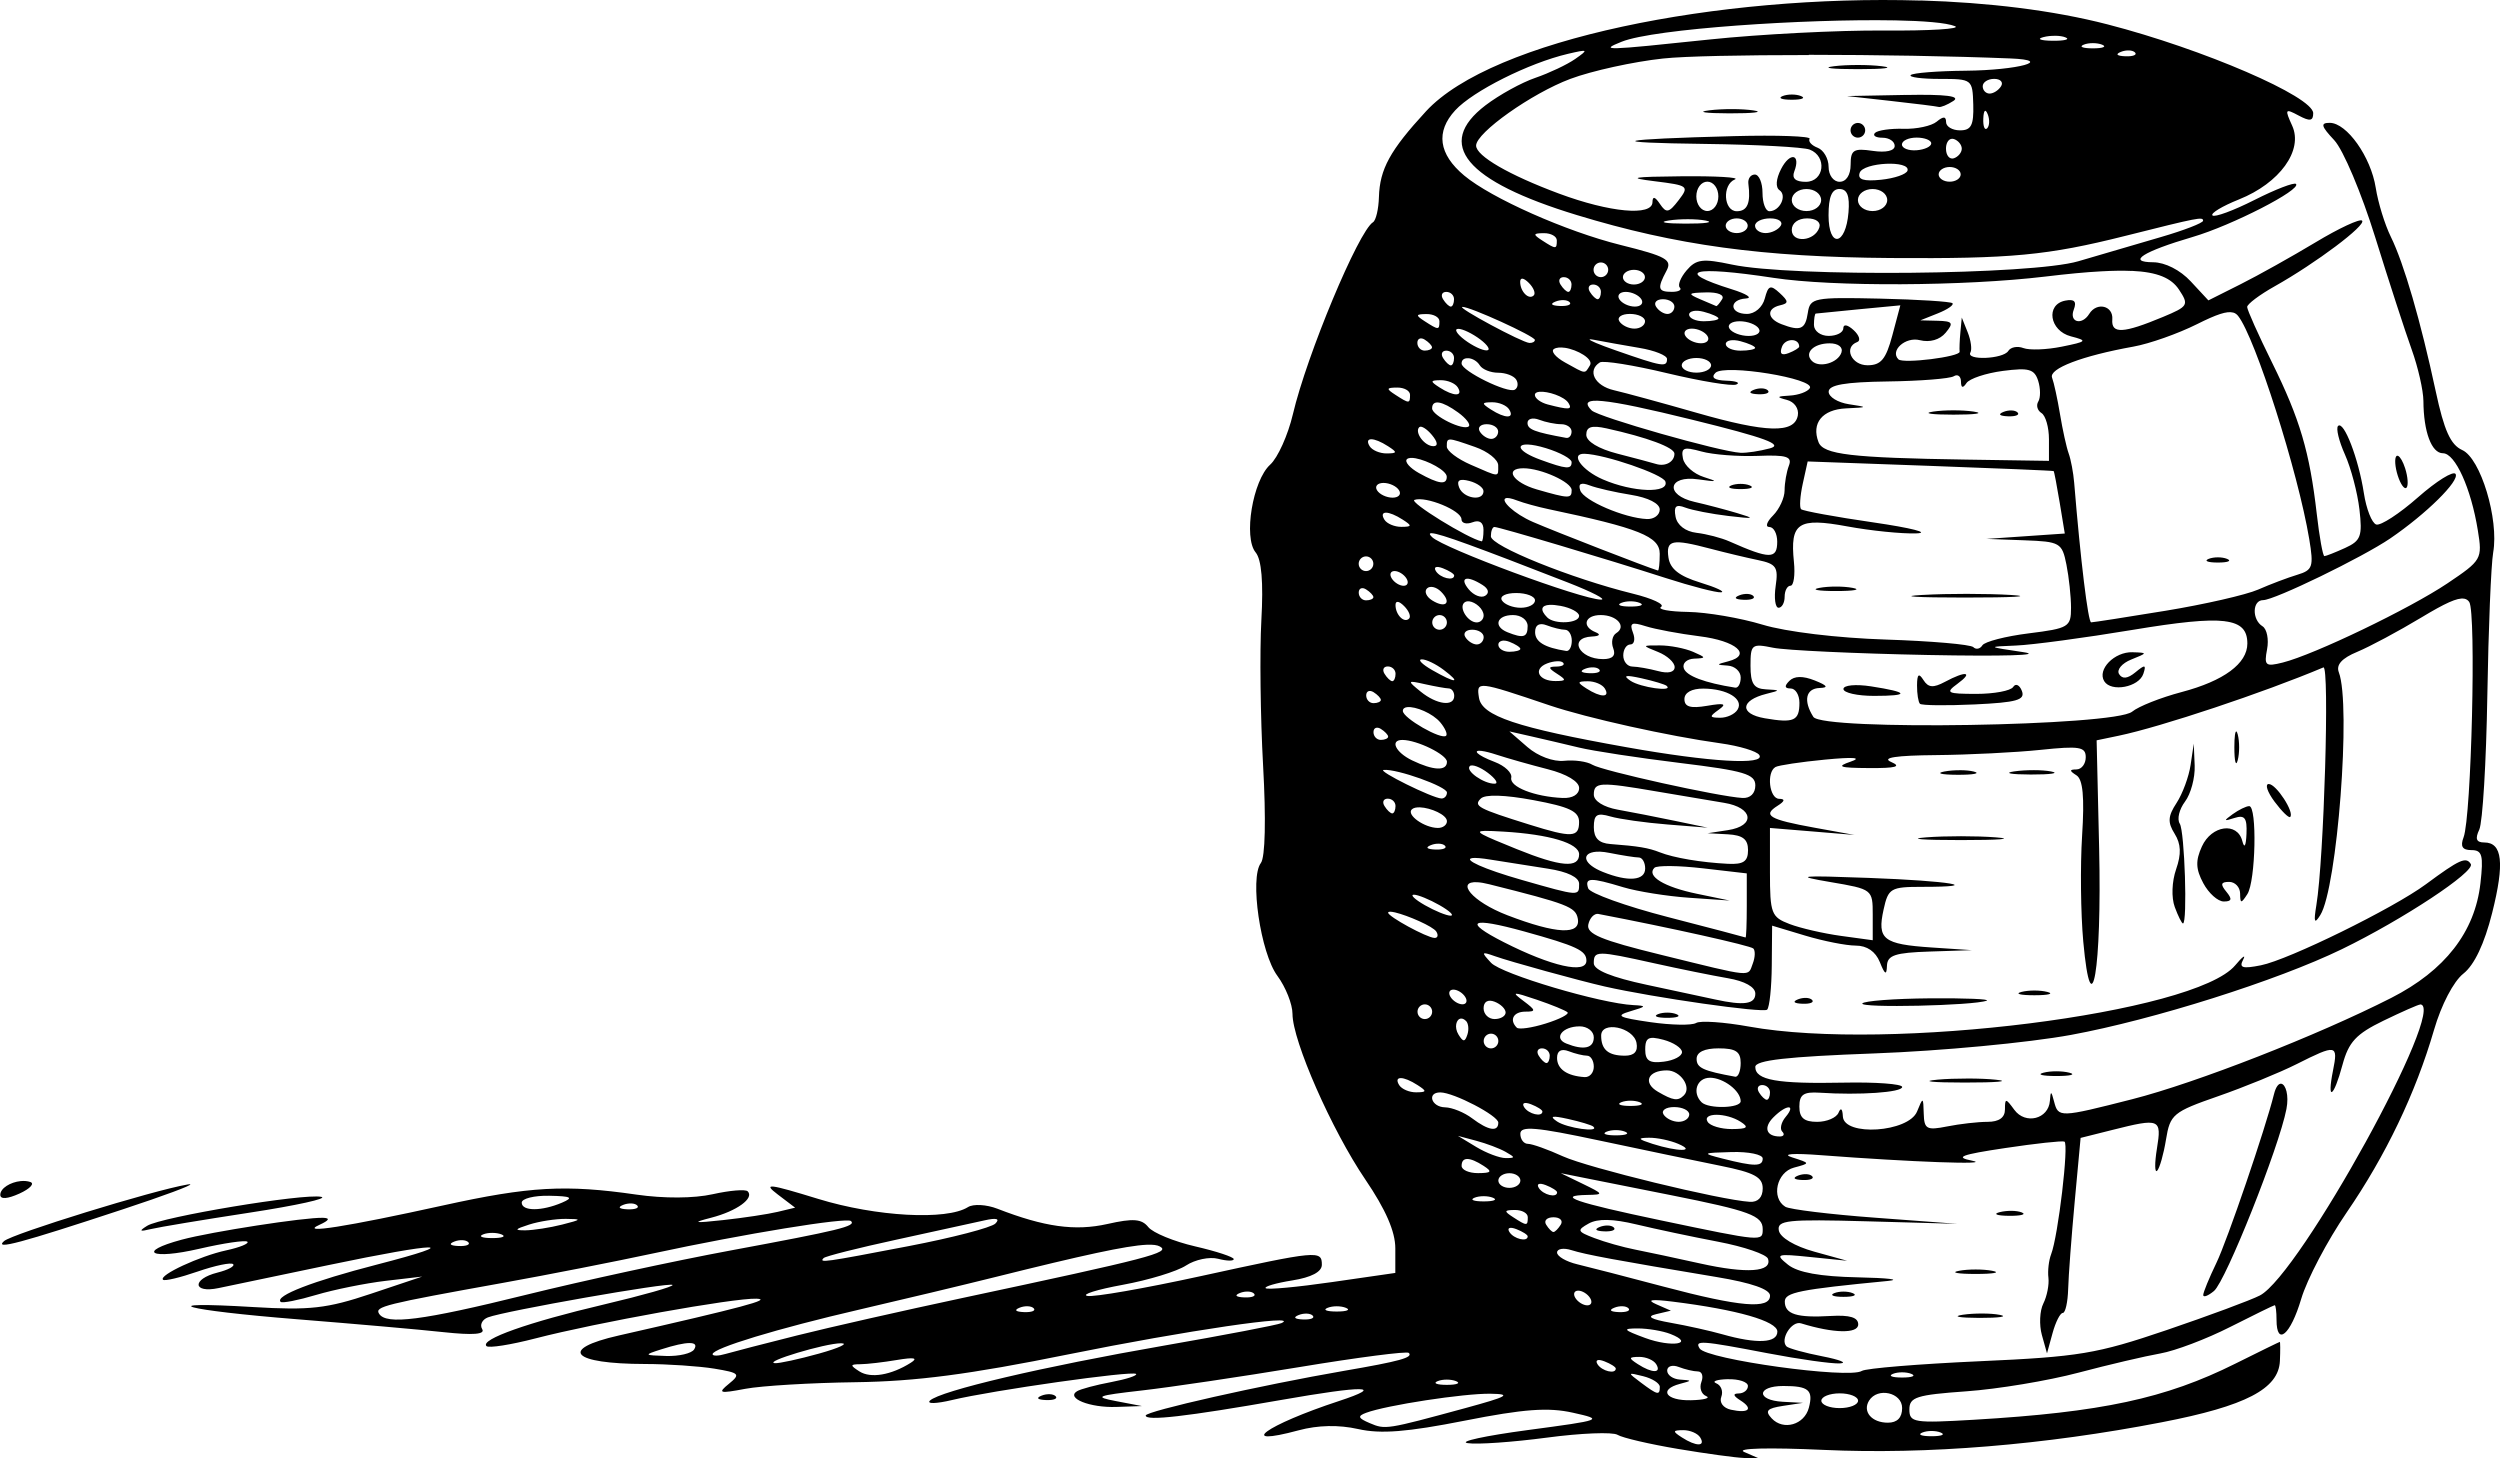 <?xml version="1.0" encoding="UTF-8" standalone="no"?>
<!-- Created with Inkscape (http://www.inkscape.org/) -->

<svg
   width="57.648mm"
   height="33.629mm"
   viewBox="0 0 57.648 33.629"
   version="1.1"
   id="svg13630"
   inkscape:version="1.2 (dc2aedaf03, 2022-05-15)"
   sodipodi:docname="Barrel.svg"
   xmlns:inkscape="http://www.inkscape.org/namespaces/inkscape"
   xmlns:sodipodi="http://sodipodi.sourceforge.net/DTD/sodipodi-0.dtd"
   xmlns="http://www.w3.org/2000/svg"
   xmlns:svg="http://www.w3.org/2000/svg"
   xmlns:rdf="http://www.w3.org/1999/02/22-rdf-syntax-ns#"
   xmlns:cc="http://creativecommons.org/ns#"
   xmlns:dc="http://purl.org/dc/elements/1.1/">
  <title
     id="title13659">Barrel</title>
  <sodipodi:namedview
     id="namedview13632"
     pagecolor="#ffffff"
     bordercolor="#666666"
     borderopacity="1.0"
     inkscape:showpageshadow="2"
     inkscape:pageopacity="0.0"
     inkscape:pagecheckerboard="0"
     inkscape:deskcolor="#d1d1d1"
     inkscape:document-units="mm"
     showgrid="false"
     inkscape:zoom="2.2502297"
     inkscape:cx="126.87594"
     inkscape:cy="77.10324"
     inkscape:window-width="1920"
     inkscape:window-height="991"
     inkscape:window-x="-9"
     inkscape:window-y="-9"
     inkscape:window-maximized="1"
     inkscape:current-layer="layer1" />
  <defs
     id="defs13627" />
  <g
     inkscape:label="Lager 1"
     inkscape:groupmode="layer"
     id="layer1"
     transform="translate(64.53,-160.006)">
    <path
       id="path13515"
       style="fill:#000000;stroke-width:0.169"
       d="m -20.241,160.019 c -4.655,-0.141 -9.874,0.891 -11.407,2.554 -0.829,0.9 -1.066,1.332 -1.085,1.978 -0.008,0.277 -0.069,0.537 -0.136,0.579 -0.335,0.207 -1.527,3.062 -1.848,4.428 -0.113,0.481 -0.349,1.005 -0.524,1.163 -0.402,0.364 -0.62,1.68 -0.335,2.023 0.137,0.165 0.181,0.684 0.132,1.565 -0.04,0.725 -0.022,2.232 0.04,3.35 0.069,1.238 0.049,2.116 -0.051,2.247 -0.262,0.343 -0.009,2.076 0.381,2.603 0.191,0.259 0.348,0.654 0.348,0.877 0,0.621 0.905,2.678 1.679,3.818 0.47,0.692 0.692,1.201 0.692,1.587 v 0.568 l -1.46,0.211 c -0.803,0.116 -1.491,0.18 -1.53,0.141 -0.038,-0.038 0.237,-0.119 0.613,-0.179 0.443,-0.071 0.683,-0.198 0.683,-0.361 0,-0.338 -0.086,-0.33 -2.794,0.262 -1.294,0.283 -2.47,0.488 -2.615,0.456 -0.145,-0.032 0.223,-0.147 0.818,-0.256 0.595,-0.109 1.252,-0.309 1.46,-0.446 0.208,-0.136 0.541,-0.206 0.739,-0.154 0.198,0.052 0.36,0.056 0.36,0.007 0,-0.048 -0.4,-0.18 -0.889,-0.293 -0.489,-0.113 -0.975,-0.313 -1.081,-0.445 -0.153,-0.191 -0.346,-0.206 -0.945,-0.071 -0.745,0.167 -1.45,0.069 -2.536,-0.353 -0.25,-0.097 -0.555,-0.114 -0.677,-0.037 -0.492,0.31 -2.119,0.221 -3.453,-0.189 -1.146,-0.352 -1.282,-0.368 -0.937,-0.105 l 0.404,0.307 -0.404,0.097 c -0.222,0.053 -0.785,0.138 -1.251,0.189 -0.683,0.074 -0.738,0.064 -0.281,-0.054 0.592,-0.153 1.001,-0.45 0.842,-0.609 -0.051,-0.051 -0.414,-0.021 -0.807,0.067 -0.434,0.097 -1.122,0.101 -1.758,0.009 -1.63,-0.236 -2.466,-0.189 -4.451,0.248 -2.245,0.495 -3.341,0.667 -2.859,0.449 0.226,-0.103 0.254,-0.156 0.084,-0.162 -0.415,-0.014 -2.574,0.32 -3.259,0.504 -1.058,0.285 -0.71,0.468 0.401,0.211 0.57,-0.132 1.07,-0.205 1.113,-0.163 0.042,0.042 -0.176,0.131 -0.486,0.198 -0.612,0.132 -1.564,0.574 -1.46,0.678 0.036,0.036 0.395,-0.049 0.799,-0.189 0.404,-0.139 0.772,-0.216 0.818,-0.17 0.046,0.046 -0.116,0.133 -0.36,0.194 -0.596,0.15 -0.575,0.483 0.022,0.358 0.256,-0.054 1.394,-0.292 2.529,-0.529 2.575,-0.539 3.186,-0.546 1.127,-0.014 -1.487,0.384 -2.361,0.722 -2.223,0.86 0.036,0.036 0.404,-0.036 0.819,-0.16 0.415,-0.123 1.135,-0.269 1.601,-0.324 l 0.846,-0.099 -1.185,0.397 c -1.014,0.34 -1.405,0.384 -2.709,0.306 -2.39,-0.143 -1.618,0.072 1.016,0.282 1.304,0.104 2.82,0.237 3.37,0.297 0.681,0.073 0.965,0.051 0.89,-0.07 -0.06,-0.098 -0.001,-0.22 0.132,-0.271 0.389,-0.149 4.188,-0.817 4.257,-0.748 0.035,0.035 -0.678,0.237 -1.583,0.451 -1.742,0.41 -2.86,0.806 -2.707,0.959 0.051,0.051 0.56,-0.029 1.133,-0.178 1.41,-0.365 4.57,-0.933 5.092,-0.915 0.379,0.013 -0.319,0.2 -3.175,0.849 -1.397,0.317 -1.086,0.654 0.606,0.657 0.528,0.001 1.247,0.05 1.597,0.107 0.584,0.097 0.612,0.126 0.338,0.349 -0.266,0.217 -0.225,0.23 0.379,0.116 0.373,-0.07 1.515,-0.138 2.54,-0.152 1.397,-0.019 2.625,-0.18 4.911,-0.643 2.686,-0.544 5.39,-0.941 4.911,-0.72 -0.093,0.043 -1.312,0.276 -2.709,0.519 -2.786,0.484 -5.167,1.043 -5.397,1.268 -0.081,0.079 0.147,0.073 0.508,-0.013 0.937,-0.225 4.164,-0.682 4.245,-0.602 0.037,0.037 -0.221,0.121 -0.574,0.188 -0.353,0.066 -0.708,0.161 -0.788,0.211 -0.26,0.16 0.296,0.383 0.906,0.362 l 0.593,-0.02 -0.593,-0.113 c -0.527,-0.1 -0.46,-0.127 0.593,-0.247 0.652,-0.074 2.285,-0.317 3.63,-0.539 1.344,-0.223 2.479,-0.37 2.522,-0.327 0.106,0.106 -0.205,0.192 -1.495,0.414 -1.903,0.329 -4.572,0.93 -4.572,1.03 0,0.132 0.932,0.025 3.119,-0.358 1.944,-0.341 2.419,-0.332 1.337,0.024 -1.689,0.556 -2.395,1.07 -0.929,0.675 0.446,-0.12 0.922,-0.13 1.373,-0.029 0.519,0.117 1.128,0.069 2.454,-0.193 1.368,-0.27 1.928,-0.311 2.496,-0.184 0.719,0.16 0.7,0.168 -1.045,0.401 -0.978,0.131 -1.599,0.266 -1.381,0.301 0.218,0.035 1.039,-0.023 1.825,-0.127 0.786,-0.105 1.52,-0.134 1.631,-0.065 0.111,0.069 0.738,0.215 1.392,0.325 0.654,0.11 1.342,0.204 1.529,0.209 l 0.338,0.009 -0.338,-0.147 c -0.2,-0.087 0.552,-0.107 1.84,-0.048 2.372,0.109 5.085,-0.113 7.792,-0.638 1.933,-0.374 2.693,-0.769 2.721,-1.414 0.011,-0.241 0.009,-0.439 -0.002,-0.439 -0.011,0 -0.472,0.226 -1.024,0.501 -1.612,0.805 -3.083,1.121 -6.036,1.295 -1.379,0.081 -1.482,0.065 -1.482,-0.238 0,-0.285 0.164,-0.336 1.313,-0.418 0.722,-0.051 1.884,-0.244 2.582,-0.429 0.698,-0.185 1.55,-0.384 1.891,-0.444 0.342,-0.06 1.066,-0.334 1.609,-0.61 0.543,-0.275 1.006,-0.501 1.029,-0.503 0.023,-0.001 0.042,0.151 0.042,0.337 0,0.622 0.323,0.348 0.569,-0.482 0.134,-0.451 0.605,-1.347 1.046,-1.99 0.905,-1.318 1.592,-2.753 2.017,-4.214 0.168,-0.578 0.45,-1.118 0.676,-1.296 0.253,-0.199 0.485,-0.688 0.664,-1.4 0.29,-1.154 0.237,-1.625 -0.183,-1.625 -0.182,0 -0.215,-0.083 -0.114,-0.296 0.077,-0.163 0.161,-1.554 0.186,-3.09 0.025,-1.537 0.086,-3.023 0.135,-3.302 0.135,-0.766 -0.29,-2.171 -0.714,-2.361 -0.269,-0.121 -0.418,-0.453 -0.611,-1.355 -0.348,-1.622 -0.734,-2.952 -1.036,-3.564 -0.138,-0.28 -0.294,-0.787 -0.347,-1.127 -0.112,-0.715 -0.668,-1.499 -1.061,-1.499 -0.219,0 -0.2,0.076 0.103,0.399 0.208,0.222 0.629,1.219 0.947,2.243 0.315,1.015 0.693,2.178 0.84,2.586 0.147,0.408 0.268,0.941 0.27,1.185 0.004,0.713 0.188,1.206 0.45,1.206 0.283,0 0.649,0.809 0.805,1.778 0.107,0.661 0.09,0.69 -0.701,1.222 -0.869,0.584 -3.073,1.644 -3.797,1.826 -0.399,0.1 -0.434,0.071 -0.362,-0.305 0.044,-0.229 -0.004,-0.468 -0.105,-0.531 -0.247,-0.153 -0.237,-0.603 0.013,-0.603 0.261,0 2.288,-0.984 2.934,-1.424 0.828,-0.565 1.602,-1.328 1.505,-1.485 -0.05,-0.08 -0.441,0.163 -0.869,0.54 -0.428,0.377 -0.861,0.658 -0.961,0.625 -0.101,-0.033 -0.229,-0.359 -0.285,-0.724 -0.122,-0.793 -0.463,-1.68 -0.595,-1.548 -0.052,0.052 0.02,0.349 0.159,0.659 0.139,0.31 0.289,0.879 0.334,1.265 0.072,0.618 0.033,0.723 -0.331,0.889 -0.227,0.103 -0.442,0.188 -0.477,0.188 -0.035,0 -0.115,-0.438 -0.176,-0.974 -0.165,-1.431 -0.388,-2.187 -1.03,-3.487 -0.317,-0.641 -0.575,-1.218 -0.575,-1.284 0,-0.066 0.285,-0.281 0.635,-0.477 0.953,-0.536 2.118,-1.411 2.015,-1.514 -0.05,-0.05 -0.533,0.175 -1.074,0.501 -0.541,0.325 -1.318,0.76 -1.727,0.965 l -0.743,0.373 -0.407,-0.438 c -0.243,-0.262 -0.592,-0.439 -0.866,-0.441 -0.617,-0.003 -0.238,-0.246 0.912,-0.584 0.906,-0.266 2.512,-1.091 2.381,-1.222 -0.042,-0.042 -0.473,0.124 -0.957,0.369 -0.484,0.245 -0.92,0.406 -0.969,0.357 -0.049,-0.049 0.226,-0.215 0.611,-0.369 0.94,-0.376 1.486,-1.132 1.227,-1.7 -0.175,-0.384 -0.164,-0.402 0.148,-0.235 0.261,0.14 0.337,0.128 0.337,-0.053 0,-0.383 -2.537,-1.479 -4.741,-2.048 -1.269,-0.328 -2.758,-0.505 -4.31,-0.552 z m -0.607,0.456 c 0.68,0.013 1.197,0.055 1.397,0.134 0.16,0.063 -0.575,0.109 -1.633,0.101 -1.058,-0.008 -2.864,0.085 -4.015,0.206 -2.454,0.258 -2.556,0.261 -2.036,0.052 0.75,-0.301 4.248,-0.53 6.287,-0.492 z m 3.711,0.356 c 0.092,0.001 0.178,0.013 0.235,0.037 0.115,0.046 -0.02,0.081 -0.3,0.078 -0.279,-0.004 -0.373,-0.041 -0.208,-0.084 0.082,-0.022 0.181,-0.032 0.273,-0.03 z m 0.867,0.17 c 0.077,0 0.154,0.012 0.212,0.035 0.116,0.047 0.021,0.085 -0.212,0.085 -0.233,0 -0.328,-0.038 -0.211,-0.085 0.058,-0.024 0.135,-0.035 0.211,-0.035 z m 0.833,0.168 c 0.059,0.002 0.11,0.018 0.138,0.046 0.056,0.056 -0.044,0.096 -0.222,0.089 -0.197,-0.008 -0.237,-0.048 -0.102,-0.102 0.061,-0.025 0.128,-0.035 0.187,-0.033 z m -12.56,0.014 c 0.023,0.016 -0.053,0.073 -0.21,0.183 -0.186,0.13 -0.599,0.325 -0.916,0.434 -0.318,0.108 -0.837,0.394 -1.153,0.635 -1.173,0.895 -0.466,1.746 2.106,2.53 2.29,0.698 4.278,0.97 7.244,0.991 2.775,0.019 3.607,-0.059 5.405,-0.511 1.693,-0.426 1.792,-0.445 1.792,-0.349 0,0.051 -0.438,0.221 -0.974,0.377 -0.536,0.157 -1.393,0.407 -1.905,0.558 -1.074,0.315 -6.613,0.368 -7.985,0.076 -0.675,-0.144 -0.825,-0.125 -1.044,0.132 -0.141,0.165 -0.212,0.344 -0.158,0.398 0.054,0.054 -0.028,0.099 -0.183,0.099 -0.324,0 -0.343,-0.077 -0.125,-0.485 0.137,-0.255 9.6e-5,-0.333 -1.058,-0.596 -1.257,-0.313 -2.979,-1.077 -3.606,-1.601 -0.591,-0.494 -0.662,-1.01 -0.207,-1.504 0.408,-0.444 1.699,-1.091 2.598,-1.302 0.236,-0.055 0.357,-0.081 0.379,-0.065 z m 5.176,0.087 c 1.538,7.9e-4 3.29,0.029 4.651,0.084 1.016,0.041 0.176,0.271 -1.03,0.283 -0.65,0.006 -1.221,0.051 -1.27,0.1 -0.049,0.049 0.252,0.089 0.668,0.089 0.749,0 0.757,0.006 0.774,0.593 0.013,0.475 -0.047,0.593 -0.305,0.593 -0.177,0 -0.322,-0.086 -0.322,-0.19 0,-0.135 -0.063,-0.138 -0.217,-0.01 -0.119,0.099 -0.463,0.173 -0.764,0.164 -0.301,-0.009 -0.598,0.034 -0.658,0.095 -0.061,0.061 0.017,0.111 0.172,0.111 0.155,0 0.282,0.085 0.282,0.189 0,0.114 -0.203,0.159 -0.508,0.114 -0.44,-0.065 -0.508,-0.022 -0.508,0.319 0,0.237 -0.101,0.394 -0.254,0.394 -0.142,0 -0.254,-0.151 -0.254,-0.344 0,-0.189 -0.114,-0.388 -0.253,-0.441 -0.139,-0.053 -0.222,-0.146 -0.185,-0.206 0.037,-0.06 -0.744,-0.088 -1.737,-0.062 -2.762,0.072 -3.055,0.15 -0.675,0.18 1.18,0.015 2.266,0.074 2.413,0.13 0.409,0.157 0.339,0.744 -0.089,0.744 -0.237,0 -0.326,-0.08 -0.266,-0.237 0.157,-0.409 -0.1,-0.457 -0.304,-0.058 -0.118,0.231 -0.132,0.422 -0.036,0.488 0.181,0.123 0.008,0.485 -0.233,0.485 -0.088,0 -0.159,-0.19 -0.159,-0.423 0,-0.233 -0.08,-0.423 -0.177,-0.423 -0.097,0 -0.164,0.095 -0.149,0.211 0.058,0.446 -0.022,0.635 -0.267,0.635 -0.306,0 -0.342,-0.614 -0.042,-0.734 0.116,-0.047 -0.436,-0.079 -1.228,-0.072 -1.145,0.011 -1.273,0.034 -0.626,0.114 0.782,0.097 0.804,0.113 0.554,0.439 -0.224,0.292 -0.283,0.304 -0.43,0.085 -0.114,-0.17 -0.17,-0.184 -0.172,-0.042 v 5.1e-4 c -0.004,0.329 -0.981,0.239 -2.155,-0.197 -1.151,-0.428 -1.912,-0.868 -1.912,-1.107 0,-0.297 1.282,-1.205 2.172,-1.538 0.496,-0.186 1.458,-0.397 2.138,-0.47 0.502,-0.054 1.825,-0.08 3.362,-0.08 z m 1.133,0.235 c -0.199,0 -0.399,0.009 -0.55,0.028 -0.303,0.038 -0.055,0.068 0.55,0.068 0.605,0 0.853,-0.031 0.55,-0.068 -0.151,-0.019 -0.35,-0.028 -0.55,-0.028 z m 3.142,0.32 c 0.145,0 0.217,0.076 0.159,0.17 -0.058,0.093 -0.176,0.169 -0.264,0.169 -0.088,0 -0.159,-0.076 -0.159,-0.169 0,-0.093 0.119,-0.17 0.264,-0.17 z m -4.667,0.361 c -0.077,0 -0.153,0.012 -0.211,0.035 -0.116,0.047 -0.021,0.085 0.211,0.085 0.233,0 0.328,-0.038 0.212,-0.085 -0.058,-0.024 -0.135,-0.035 -0.212,-0.035 z m 2.625,0.009 -1.354,0.026 1.016,0.113 c 0.559,0.062 1.054,0.124 1.101,0.138 0.047,0.014 0.199,-0.048 0.338,-0.138 0.174,-0.112 -0.172,-0.156 -1.101,-0.138 z m -4,0.327 c -0.184,-3.5e-4 -0.374,0.009 -0.527,0.028 -0.304,0.038 -0.096,0.068 0.463,0.07 0.559,0.001 0.808,-0.03 0.553,-0.068 -0.127,-0.019 -0.305,-0.03 -0.489,-0.03 z m 5.825,0.045 c 0.018,-0.018 0.041,0.006 0.068,0.073 0.049,0.122 0.043,0.268 -0.013,0.325 -0.056,0.056 -0.096,-0.044 -0.089,-0.222 0.004,-0.099 0.016,-0.158 0.034,-0.176 z m -2.926,0.274 c -0.093,0 -0.169,0.076 -0.169,0.17 0,0.093 0.076,0.169 0.169,0.169 0.093,0 0.169,-0.076 0.169,-0.169 0,-0.093 -0.076,-0.17 -0.169,-0.17 z m 1.354,0.338 c 0.186,0 0.338,0.06 0.338,0.133 0,0.073 -0.152,0.145 -0.338,0.159 -0.186,0.014 -0.338,-0.046 -0.338,-0.133 0,-0.087 0.152,-0.159 0.338,-0.159 z m 0.789,0.032 c 0.022,-0.007 0.046,-0.007 0.071,0.001 0.1,0.033 0.182,0.133 0.182,0.222 0,0.088 -0.082,0.188 -0.182,0.222 -0.1,0.033 -0.182,-0.067 -0.182,-0.222 0,-0.116 0.046,-0.201 0.111,-0.223 z m -1.493,0.572 c 0.274,-0.013 0.529,0.035 0.495,0.157 -0.024,0.084 -0.299,0.179 -0.61,0.211 -0.405,0.042 -0.546,-0.004 -0.493,-0.16 0.041,-0.121 0.334,-0.195 0.609,-0.208 z m 1.467,0.074 c 0.14,0 0.254,0.076 0.254,0.17 0,0.093 -0.114,0.169 -0.254,0.169 -0.14,0 -0.254,-0.076 -0.254,-0.169 0,-0.093 0.115,-0.17 0.254,-0.17 z m -5.588,0.338 c 0.141,0 0.254,0.151 0.254,0.339 0,0.188 -0.113,0.338 -0.254,0.338 -0.141,0 -0.254,-0.15 -0.254,-0.338 0,-0.188 0.113,-0.339 0.254,-0.339 z m 2.286,0.17 c 0.188,0 0.338,0.113 0.338,0.254 0,0.141 -0.15,0.254 -0.338,0.254 -0.188,0 -0.339,-0.113 -0.339,-0.254 0,-0.141 0.151,-0.254 0.339,-0.254 z m 0.76,0 c 0.179,0 0.24,0.155 0.209,0.537 -0.063,0.775 -0.46,0.834 -0.46,0.069 0,-0.424 0.075,-0.607 0.252,-0.607 z m 0.764,0 c 0.188,0 0.338,0.113 0.338,0.254 0,0.141 -0.15,0.254 -0.338,0.254 -0.188,0 -0.338,-0.113 -0.338,-0.254 0,-0.141 0.15,-0.254 0.338,-0.254 z m -3.133,0.677 c 0.14,0 0.254,0.076 0.254,0.169 0,0.093 -0.114,0.17 -0.254,0.17 -0.14,0 -0.254,-0.076 -0.254,-0.17 0,-0.093 0.115,-0.169 0.254,-0.169 z m 0.772,0 c 0.192,0 0.301,0.076 0.244,0.169 -0.058,0.093 -0.215,0.17 -0.349,0.17 -0.134,0 -0.244,-0.076 -0.244,-0.17 0,-0.093 0.157,-0.169 0.349,-0.169 z m 0.851,0 c 0.207,0 0.323,0.087 0.282,0.211 -0.107,0.32 -0.635,0.366 -0.635,0.055 0,-0.157 0.145,-0.266 0.353,-0.266 z m -2.745,0.019 c 0.153,3.7e-4 0.301,0.011 0.405,0.031 0.208,0.04 -0.003,0.073 -0.468,0.071 -0.466,-0.001 -0.636,-0.034 -0.379,-0.073 0.129,-0.02 0.288,-0.029 0.442,-0.029 z m -3.323,0.322 c 0.163,-0.001 0.297,0.074 0.297,0.167 0,0.207 -0.019,0.207 -0.339,0 -0.217,-0.14 -0.211,-0.165 0.042,-0.167 z m 1.313,0.675 c 0.093,0 0.169,0.076 0.169,0.169 0,0.093 -0.076,0.17 -0.169,0.17 -0.093,0 -0.169,-0.076 -0.169,-0.17 0,-0.093 0.076,-0.169 0.169,-0.169 z m 0.762,0.17 c 0.14,0 0.254,0.076 0.254,0.169 0,0.093 -0.115,0.17 -0.254,0.17 -0.14,0 -0.254,-0.076 -0.254,-0.17 0,-0.093 0.114,-0.169 0.254,-0.169 z m 11.478,0.024 c 0.602,0.028 0.916,0.168 1.091,0.433 0.233,0.353 0.214,0.386 -0.368,0.629 -0.92,0.384 -1.198,0.398 -1.17,0.057 0.025,-0.317 -0.358,-0.409 -0.532,-0.127 -0.17,0.275 -0.468,0.194 -0.357,-0.097 0.072,-0.189 0.016,-0.25 -0.194,-0.209 -0.46,0.088 -0.366,0.696 0.128,0.824 0.391,0.101 0.376,0.119 -0.21,0.238 -0.349,0.071 -0.746,0.085 -0.884,0.033 -0.137,-0.053 -0.295,-0.023 -0.35,0.066 -0.117,0.189 -0.983,0.224 -0.873,0.035 0.04,-0.07 0.012,-0.279 -0.063,-0.466 l -0.136,-0.339 -0.032,0.339 c -0.018,0.186 -0.025,0.388 -0.018,0.448 0.015,0.118 -1.304,0.282 -1.411,0.176 -0.201,-0.201 0.162,-0.526 0.493,-0.442 0.231,0.058 0.461,-0.008 0.596,-0.171 0.189,-0.227 0.163,-0.267 -0.182,-0.276 l -0.402,-0.01 0.406,-0.162 c 0.223,-0.089 0.374,-0.194 0.335,-0.233 -0.038,-0.038 -0.792,-0.086 -1.675,-0.106 -1.526,-0.034 -1.608,-0.018 -1.66,0.328 -0.057,0.382 -0.169,0.43 -0.609,0.261 -0.332,-0.127 -0.348,-0.362 -0.03,-0.435 0.2,-0.046 0.198,-0.091 -0.011,-0.284 -0.212,-0.195 -0.263,-0.176 -0.342,0.127 -0.053,0.203 -0.23,0.356 -0.412,0.356 -0.402,0 -0.423,-0.332 -0.023,-0.356 0.163,-0.01 0.017,-0.105 -0.325,-0.212 -1.365,-0.426 -0.915,-0.55 0.96,-0.264 1.367,0.209 4.398,0.194 6.265,-0.029 0.506,-0.061 0.933,-0.102 1.292,-0.121 0.27,-0.015 0.502,-0.018 0.703,-0.009 z m -13.096,0.145 c 0.099,0 0.179,0.076 0.179,0.17 0,0.093 -0.033,0.17 -0.074,0.17 -0.041,0 -0.122,-0.076 -0.18,-0.17 -0.058,-0.093 -0.024,-0.17 0.075,-0.17 z m -0.951,0.035 c 0.035,0.004 0.085,0.037 0.146,0.098 0.11,0.11 0.161,0.24 0.113,0.288 -0.113,0.113 -0.313,-0.087 -0.313,-0.313 0,-0.053 0.02,-0.077 0.055,-0.073 z m 1.629,0.135 c 0.099,0 0.179,0.076 0.179,0.17 0,0.093 -0.034,0.169 -0.075,0.169 -0.041,0 -0.122,-0.076 -0.179,-0.169 -0.058,-0.093 -0.024,-0.17 0.075,-0.17 z m -3.387,0.17 c 0.099,0 0.179,0.076 0.179,0.169 0,0.093 -0.033,0.17 -0.074,0.17 -0.041,0 -0.122,-0.076 -0.179,-0.17 -0.058,-0.093 -0.024,-0.169 0.074,-0.169 z m 4.139,0 c 0.14,0 0.301,0.076 0.359,0.169 0.058,0.093 -0.01,0.17 -0.149,0.17 -0.14,0 -0.301,-0.076 -0.359,-0.17 -0.058,-0.093 0.01,-0.169 0.149,-0.169 z m 1.851,0.012 c 0.276,-0.007 0.431,0.059 0.371,0.157 -0.058,0.093 -0.119,0.165 -0.137,0.158 -0.018,-0.007 -0.185,-0.078 -0.371,-0.158 -0.298,-0.128 -0.281,-0.147 0.137,-0.157 z m -0.994,0.157 c 0.145,0 0.264,0.076 0.264,0.17 0,0.093 -0.072,0.17 -0.16,0.17 -0.088,0 -0.207,-0.076 -0.264,-0.17 -0.058,-0.093 0.014,-0.17 0.16,-0.17 z m -2.29,0.021 c 0.059,0.002 0.109,0.018 0.137,0.046 0.056,0.056 -0.044,0.096 -0.222,0.089 -0.197,-0.008 -0.237,-0.048 -0.102,-0.102 0.061,-0.025 0.128,-0.035 0.187,-0.033 z m 7.764,0.12 -0.184,0.691 c -0.148,0.554 -0.262,0.691 -0.573,0.691 -0.374,0 -0.557,-0.417 -0.236,-0.536 0.084,-0.031 0.046,-0.155 -0.085,-0.275 -0.137,-0.126 -0.237,-0.144 -0.237,-0.042 0,0.097 -0.152,0.176 -0.338,0.176 -0.188,0 -0.339,-0.113 -0.339,-0.254 0,-0.14 0.019,-0.257 0.042,-0.261 0.023,-0.004 0.472,-0.048 0.996,-0.099 z m -10.1,0.036 c 0.164,-0.012 1.673,0.676 1.673,0.762 0,0.042 -0.057,0.073 -0.127,0.069 -0.171,-0.01 -1.679,-0.821 -1.546,-0.831 z m 5.328,0.095 c 0.061,-0.012 0.146,-0.007 0.239,0.018 0.186,0.049 0.339,0.118 0.339,0.153 0,0.036 -0.153,0.065 -0.339,0.065 -0.186,0 -0.338,-0.069 -0.338,-0.153 0,-0.042 0.038,-0.07 0.099,-0.082 z m 12.446,0.035 c 0.048,0.013 0.085,0.04 0.116,0.08 0.394,0.498 1.382,3.599 1.639,5.144 0.106,0.639 0.081,0.715 -0.276,0.823 -0.216,0.065 -0.622,0.218 -0.901,0.341 -0.279,0.122 -1.242,0.342 -2.138,0.489 -0.896,0.147 -1.667,0.267 -1.714,0.267 -0.07,0 -0.246,-1.445 -0.391,-3.217 -0.019,-0.233 -0.076,-0.537 -0.127,-0.677 -0.051,-0.14 -0.14,-0.545 -0.199,-0.901 -0.059,-0.356 -0.142,-0.737 -0.184,-0.847 -0.08,-0.209 0.69,-0.503 1.875,-0.716 0.373,-0.067 1.032,-0.3 1.465,-0.517 0.453,-0.227 0.692,-0.308 0.835,-0.268 z m -13.91,0.032 c 0.192,0 0.349,0.076 0.349,0.169 0,0.093 -0.11,0.17 -0.244,0.17 -0.134,0 -0.291,-0.076 -0.349,-0.17 -0.058,-0.093 0.052,-0.169 0.244,-0.169 z m -4.689,0.003 c 0.163,-10e-4 0.297,0.073 0.297,0.166 10e-7,0.207 -0.019,0.207 -0.339,0 -0.217,-0.14 -0.211,-0.164 0.042,-0.166 z m 7.219,0.166 c 0.186,0 0.386,0.076 0.443,0.17 0.058,0.093 -0.048,0.169 -0.234,0.169 -0.186,0 -0.386,-0.076 -0.443,-0.169 -0.058,-0.093 0.048,-0.17 0.234,-0.17 z m -1.101,0.17 c 0.14,0 0.301,0.076 0.359,0.169 0.058,0.093 -0.01,0.169 -0.149,0.169 -0.14,0 -0.301,-0.076 -0.359,-0.169 -0.058,-0.093 0.01,-0.169 0.149,-0.169 z m -5.389,0.005 c 0.099,-0.003 0.327,0.107 0.508,0.243 0.181,0.137 0.248,0.251 0.149,0.254 -0.099,0.003 -0.327,-0.106 -0.508,-0.243 -0.181,-0.137 -0.248,-0.251 -0.149,-0.254 z m -0.891,0.227 c 0.031,-0.013 0.073,-0.008 0.119,0.021 0.093,0.058 0.169,0.138 0.169,0.179 0,0.041 -0.076,0.075 -0.169,0.075 -0.093,0 -0.169,-0.081 -0.169,-0.179 0,-0.049 0.019,-0.083 0.05,-0.096 z m 3.923,0.018 c 0.003,-0.007 0.033,-0.005 0.091,0.006 0.233,0.045 0.709,0.13 1.058,0.189 0.349,0.058 0.635,0.173 0.635,0.254 0,0.198 -0.1,0.181 -1.185,-0.198 -0.384,-0.134 -0.609,-0.23 -0.599,-0.25 z m 4.663,0.015 c 0.089,-5e-5 0.169,0.05 0.169,0.149 0,0.031 -0.111,0.099 -0.245,0.151 -0.164,0.063 -0.214,0.013 -0.151,-0.15 0.038,-0.1 0.138,-0.15 0.227,-0.15 z m -1.424,0.007 c 0.061,-0.012 0.146,-0.007 0.239,0.018 0.186,0.049 0.338,0.118 0.338,0.153 0,0.036 -0.152,0.065 -0.338,0.065 -0.186,0 -0.339,-0.069 -0.339,-0.153 0,-0.042 0.038,-0.071 0.1,-0.083 z m 2.295,0.067 c 0.199,0 0.313,0.089 0.272,0.212 -0.081,0.242 -0.511,0.364 -0.681,0.194 -0.184,-0.184 0.038,-0.406 0.409,-0.406 z m -6.11,0.102 c 0.293,0.042 0.672,0.261 0.583,0.405 -0.126,0.204 -0.078,0.21 -0.574,-0.065 -0.222,-0.123 -0.337,-0.264 -0.254,-0.313 0.058,-0.035 0.147,-0.04 0.245,-0.026 z m -2.73,0.067 c 0.099,0 0.179,0.076 0.179,0.17 0,0.093 -0.033,0.169 -0.074,0.169 -0.041,0 -0.122,-0.076 -0.179,-0.169 -0.058,-0.093 -0.024,-0.17 0.074,-0.17 z m 5.768,0.169 c 0.186,0 0.338,0.076 0.338,0.169 0,0.093 -0.152,0.169 -0.338,0.169 -0.186,0 -0.339,-0.076 -0.339,-0.169 0,-0.093 0.153,-0.169 0.339,-0.169 z m -5.253,0.005 c 0.09,0.009 0.197,0.066 0.258,0.165 0.058,0.093 0.248,0.17 0.423,0.17 0.175,0 0.362,0.071 0.416,0.158 0.054,0.087 0.039,0.192 -0.032,0.233 -0.161,0.092 -1.222,-0.428 -1.227,-0.602 -0.003,-0.093 0.071,-0.132 0.162,-0.122 z m 3.026,0.097 c 0.079,-0.049 0.777,0.063 1.553,0.249 0.776,0.185 1.492,0.303 1.593,0.261 0.1,-0.042 -0.004,-0.082 -0.232,-0.089 -0.273,-0.009 -0.358,-0.071 -0.248,-0.181 0.209,-0.209 2.312,0.134 2.176,0.354 -0.051,0.083 -0.261,0.16 -0.465,0.171 -0.301,0.016 -0.313,0.035 -0.065,0.099 0.174,0.045 0.283,0.201 0.253,0.361 -0.079,0.417 -0.719,0.4 -2.336,-0.064 -0.792,-0.227 -1.649,-0.461 -1.905,-0.52 -0.446,-0.103 -0.623,-0.456 -0.322,-0.642 z m 9.659,0.16 c 0.098,-0.003 0.173,0.002 0.233,0.019 0.118,0.033 0.172,0.11 0.215,0.244 0.056,0.176 0.057,0.392 0.003,0.479 -0.054,0.087 -0.021,0.207 0.074,0.266 0.095,0.059 0.172,0.33 0.172,0.604 v 0.498 l -1.905,-0.029 c -2.657,-0.041 -3.299,-0.117 -3.409,-0.403 -0.168,-0.438 0.087,-0.752 0.633,-0.778 0.512,-0.024 0.515,-0.028 0.067,-0.096 -0.256,-0.039 -0.466,-0.169 -0.466,-0.288 0,-0.158 0.375,-0.223 1.361,-0.237 0.748,-0.01 1.434,-0.064 1.524,-0.12 0.09,-0.056 0.165,-0.001 0.166,0.121 0.002,0.151 0.043,0.162 0.127,0.036 0.068,-0.102 0.445,-0.228 0.838,-0.28 0.15,-0.019 0.27,-0.032 0.368,-0.035 z m -13.326,0.25 c 0.157,-0.001 0.334,0.073 0.391,0.166 0.132,0.214 -0.092,0.214 -0.423,0 -0.219,-0.141 -0.215,-0.164 0.032,-0.166 z m -1.006,0.17 c 0.163,-0.001 0.296,0.074 0.296,0.167 1e-6,0.207 -0.019,0.207 -0.338,0 -0.217,-0.14 -0.211,-0.165 0.042,-0.167 z m 8.41,0.019 c -0.059,-0.002 -0.125,0.008 -0.187,0.033 -0.135,0.054 -0.095,0.094 0.102,0.102 0.179,0.007 0.278,-0.033 0.222,-0.089 -0.028,-0.028 -0.079,-0.044 -0.138,-0.046 z m -5.132,0.079 c 0.188,-0.02 0.577,0.106 0.672,0.259 0.096,0.156 0.014,0.161 -0.479,0.033 -0.163,-0.043 -0.296,-0.141 -0.296,-0.219 0,-0.044 0.04,-0.067 0.103,-0.073 z m 1.241,0.208 c 0.055,-0.005 0.128,-0.003 0.22,0.006 0.367,0.034 1.039,0.177 2.077,0.433 1.681,0.414 2.101,0.57 1.778,0.657 -0.233,0.063 -0.537,0.109 -0.677,0.102 -0.471,-0.024 -3.28,-0.824 -3.433,-0.977 -0.132,-0.132 -0.129,-0.206 0.036,-0.221 z m -2.328,0.033 c 0.157,-0.001 0.334,0.073 0.391,0.166 0.132,0.214 -0.092,0.214 -0.423,0 -0.219,-0.141 -0.215,-0.164 0.032,-0.166 z m -1.225,0.008 c 0.104,0.017 0.255,0.094 0.441,0.229 0.181,0.132 0.29,0.275 0.244,0.318 -0.121,0.111 -0.846,-0.244 -0.846,-0.414 0,-0.106 0.058,-0.15 0.162,-0.133 z m 11.861,0.178 c -0.169,0 -0.338,0.01 -0.466,0.029 -0.256,0.039 -0.047,0.071 0.466,0.071 0.512,0 0.722,-0.032 0.466,-0.071 -0.128,-0.019 -0.297,-0.029 -0.466,-0.029 z m 1.341,0.003 c -0.059,-0.002 -0.126,0.008 -0.187,0.033 -0.135,0.054 -0.095,0.094 0.102,0.102 0.178,0.007 0.278,-0.033 0.222,-0.089 -0.028,-0.028 -0.079,-0.044 -0.137,-0.046 z m -11.084,0.193 c 0.049,-0.013 0.115,-0.007 0.189,0.021 0.147,0.057 0.376,0.103 0.508,0.103 0.132,0 0.24,0.076 0.24,0.169 0,0.093 -0.057,0.159 -0.127,0.146 -0.73,-0.133 -0.889,-0.194 -0.889,-0.345 0,-0.048 0.03,-0.081 0.079,-0.094 z m -1.02,0.124 c 0.145,0 0.264,0.076 0.264,0.169 0,0.093 -0.072,0.17 -0.159,0.17 -0.088,0 -0.207,-0.076 -0.264,-0.17 -0.058,-0.093 0.014,-0.169 0.159,-0.169 z m -1.555,0.069 c 0.043,-0.043 0.174,0.038 0.292,0.18 0.134,0.161 0.146,0.258 0.034,0.258 -0.205,0 -0.444,-0.321 -0.326,-0.439 z m 3.955,0.003 c 0.073,-0.023 0.189,-0.014 0.362,0.024 0.941,0.208 1.567,0.441 1.567,0.584 0,0.188 -0.208,0.304 -0.424,0.237 -0.093,-0.029 -0.493,-0.135 -0.889,-0.237 -0.439,-0.113 -0.72,-0.283 -0.72,-0.436 0,-0.093 0.031,-0.148 0.104,-0.172 z m -5.061,0.275 c 0.081,0 0.22,0.054 0.386,0.161 0.219,0.141 0.214,0.164 -0.033,0.166 -0.157,0.001 -0.333,-0.073 -0.391,-0.166 -0.066,-0.107 -0.043,-0.161 0.038,-0.161 z m 1.822,0.006 c 0.081,10e-4 0.244,0.058 0.571,0.172 0.293,0.102 0.533,0.293 0.533,0.423 v 5.2e-4 c 0,0.281 0.049,0.283 -0.635,-0.015 -0.303,-0.132 -0.55,-0.319 -0.55,-0.417 0,-0.11 1.95e-4,-0.164 0.082,-0.163 z m 1.795,0.116 c 0.098,0.004 0.235,0.03 0.409,0.083 0.326,0.1 0.593,0.245 0.593,0.323 0,0.172 -0.121,0.163 -0.72,-0.056 -0.51,-0.186 -0.575,-0.364 -0.282,-0.35 z m 3.751,0.102 v 5.2e-4 c 0.062,0.01 0.142,0.029 0.243,0.057 0.264,0.074 0.848,0.119 1.298,0.102 0.67,-0.026 0.801,0.016 0.72,0.226 -0.054,0.141 -0.099,0.397 -0.099,0.569 0,0.172 -0.12,0.432 -0.266,0.579 -0.146,0.146 -0.185,0.266 -0.085,0.266 0.1,0 0.181,0.153 0.181,0.339 -1.86e-4,0.407 -0.171,0.406 -1.101,-0.006 -0.186,-0.083 -0.528,-0.172 -0.76,-0.199 -0.255,-0.03 -0.446,-0.176 -0.483,-0.371 -0.046,-0.242 0.008,-0.294 0.224,-0.211 0.157,0.06 0.603,0.147 0.991,0.193 0.611,0.072 0.637,0.063 0.197,-0.068 -0.279,-0.083 -0.717,-0.198 -0.974,-0.256 -0.691,-0.157 -0.616,-0.62 0.084,-0.52 0.449,0.064 0.473,0.054 0.128,-0.054 -0.232,-0.073 -0.448,-0.265 -0.48,-0.428 -0.024,-0.124 -0.019,-0.193 0.042,-0.217 0.031,-0.012 0.075,-0.012 0.137,-0.003 z m -2.453,0.111 c 0.467,0.012 1.81,0.473 1.866,0.64 0.093,0.28 -0.752,0.251 -1.442,-0.049 -0.487,-0.211 -0.765,-0.6 -0.424,-0.591 z m 18.765,0.05 c -0.016,-0.008 -0.03,-0.008 -0.042,0.004 -0.047,0.047 -0.033,0.249 0.031,0.449 0.064,0.2 0.154,0.326 0.201,0.28 0.047,-0.047 0.033,-0.249 -0.031,-0.449 -0.048,-0.15 -0.111,-0.259 -0.159,-0.284 z m -22.781,0.045 c 0.034,-0.003 0.076,7.4e-4 0.122,0.009 0.277,0.05 0.719,0.281 0.719,0.426 0,0.194 -0.182,0.17 -0.64,-0.084 -0.212,-0.118 -0.338,-0.263 -0.279,-0.321 0.017,-0.017 0.044,-0.026 0.078,-0.029 z m 9.163,0.082 2.825,0.102 c 1.553,0.056 2.835,0.11 2.847,0.12 0.013,0.01 0.075,0.338 0.14,0.729 l 0.117,0.711 -0.902,0.062 -0.902,0.062 0.868,0.032 c 0.827,0.03 0.873,0.056 0.974,0.561 0.058,0.291 0.106,0.739 0.106,0.996 0,0.442 -0.053,0.474 -0.974,0.589 -0.536,0.067 -1.017,0.191 -1.07,0.276 -0.053,0.085 -0.147,0.104 -0.209,0.042 -0.062,-0.062 -0.971,-0.141 -2.021,-0.175 -1.114,-0.036 -2.295,-0.178 -2.839,-0.343 -0.512,-0.155 -1.286,-0.287 -1.719,-0.294 -0.433,-0.007 -0.713,-0.059 -0.621,-0.116 0.092,-0.057 -0.201,-0.194 -0.651,-0.305 -1.426,-0.352 -3.274,-1.099 -3.274,-1.322 0,-0.119 0.036,-0.216 0.082,-0.216 0.108,0 2.594,0.741 3.955,1.179 0.59,0.19 1.162,0.338 1.27,0.328 0.108,-0.01 -0.109,-0.112 -0.481,-0.226 -0.482,-0.148 -0.693,-0.314 -0.731,-0.575 -0.06,-0.41 0.079,-0.439 0.966,-0.205 0.337,0.089 0.83,0.207 1.096,0.262 0.424,0.088 0.475,0.162 0.41,0.6 -0.04,0.275 -0.01,0.5 0.067,0.5 0.077,0 0.14,-0.115 0.14,-0.254 0,-0.14 0.061,-0.254 0.135,-0.254 0.074,0 0.11,-0.248 0.079,-0.55 -0.092,-0.903 0.095,-1.028 1.231,-0.818 0.543,0.1 1.258,0.173 1.591,0.161 0.332,-0.012 -0.113,-0.125 -0.99,-0.253 -0.876,-0.127 -1.627,-0.265 -1.667,-0.305 -0.041,-0.041 -0.023,-0.305 0.039,-0.588 z m -6.554,0.157 c 0.407,0 1.112,0.32 1.112,0.504 0,0.2 -0.059,0.199 -0.804,-0.016 -0.553,-0.16 -0.76,-0.488 -0.307,-0.488 z m -1.474,0.283 c 0.038,-0.024 0.113,-0.02 0.227,0.01 0.179,0.047 0.326,0.152 0.326,0.235 0,0.242 -0.463,0.171 -0.562,-0.086 -0.032,-0.082 -0.03,-0.135 0.008,-0.159 z m -1.753,0.055 c 0.14,0 0.302,0.076 0.359,0.17 0.058,0.093 -0.01,0.17 -0.149,0.17 -0.14,0 -0.302,-0.076 -0.359,-0.17 -0.058,-0.093 0.01,-0.17 0.149,-0.17 z m 8.233,0.022 c -0.077,0 -0.154,0.012 -0.212,0.035 -0.116,0.047 -0.021,0.085 0.212,0.085 0.233,0 0.328,-0.038 0.211,-0.085 -0.058,-0.024 -0.135,-0.035 -0.211,-0.035 z m -3.682,0.006 c 0.036,-0.019 0.102,-0.009 0.203,0.029 0.161,0.062 0.59,0.16 0.954,0.218 0.397,0.064 0.662,0.199 0.662,0.338 0,0.128 -0.133,0.227 -0.296,0.22 -0.521,-0.023 -1.459,-0.426 -1.537,-0.661 -0.026,-0.078 -0.022,-0.126 0.013,-0.145 z m -1.735,0.326 c 0.04,-0.016 0.126,-0.003 0.268,0.052 0.148,0.057 0.472,0.146 0.719,0.198 2.094,0.441 2.567,0.631 2.567,1.03 -1e-6,0.219 -0.019,0.392 -0.042,0.386 -0.209,-0.058 -2.382,-0.902 -2.878,-1.118 -0.451,-0.196 -0.752,-0.5 -0.634,-0.547 z m -2.102,0.037 c 0.266,-0.091 1.084,0.246 1.084,0.446 0,0.092 0.114,0.124 0.254,0.071 0.161,-0.062 0.254,0.002 0.254,0.175 0,0.15 -0.019,0.268 -0.042,0.264 -0.304,-0.057 -1.686,-0.909 -1.55,-0.956 z m -0.656,0.295 c 0.081,0 0.22,0.054 0.386,0.161 0.219,0.141 0.215,0.164 -0.032,0.166 -0.157,0.001 -0.334,-0.073 -0.391,-0.166 -0.066,-0.107 -0.043,-0.161 0.038,-0.161 z m 1.055,0.474 c 0.189,0.005 1.033,0.316 3.14,1.137 0.559,0.218 0.902,0.396 0.762,0.394 -0.444,-0.003 -3.63,-1.183 -3.895,-1.442 -0.06,-0.059 -0.071,-0.091 -0.008,-0.09 z m -1.516,0.534 c 0.093,0 0.169,0.076 0.169,0.17 0,0.093 -0.076,0.169 -0.169,0.169 -0.093,0 -0.169,-0.076 -0.169,-0.169 0,-0.093 0.076,-0.17 0.169,-0.17 z m 19.643,0.022 c -0.077,0 -0.154,0.012 -0.212,0.035 -0.116,0.047 -0.021,0.085 0.212,0.085 0.233,0 0.328,-0.038 0.211,-0.085 -0.058,-0.024 -0.135,-0.035 -0.211,-0.035 z m -18.032,0.227 c 0.028,-0.012 0.083,-0.005 0.159,0.024 0.145,0.056 0.263,0.131 0.263,0.167 0,0.137 -0.323,0.06 -0.422,-0.101 -0.03,-0.048 -0.027,-0.079 0.001,-0.091 z m -0.953,0.089 c 0.093,0 0.216,0.076 0.274,0.17 0.058,0.093 0.029,0.17 -0.065,0.17 -0.093,0 -0.216,-0.076 -0.274,-0.17 -0.058,-0.093 -0.029,-0.17 0.065,-0.17 z m 1.647,0.181 c 0.062,-0.02 0.198,0.024 0.381,0.14 0.14,0.088 0.164,0.186 0.061,0.25 -0.093,0.057 -0.263,-0.01 -0.378,-0.148 -0.114,-0.138 -0.126,-0.221 -0.065,-0.241 z m 8.533,0.177 c -0.138,0 -0.276,0.01 -0.381,0.03 -0.21,0.04 -0.038,0.073 0.381,0.073 0.419,0 0.591,-0.033 0.381,-0.073 -0.105,-0.02 -0.243,-0.03 -0.381,-0.03 z m -9.286,0.013 c 0.058,0.013 0.122,0.049 0.176,0.103 0.256,0.256 0.113,0.399 -0.203,0.203 -0.134,-0.083 -0.188,-0.207 -0.119,-0.276 0.034,-0.034 0.088,-0.043 0.146,-0.03 z m -1.67,0.03 c 0.031,-0.013 0.073,-0.007 0.119,0.022 0.093,0.058 0.169,0.138 0.169,0.179 0,0.041 -0.076,0.074 -0.169,0.074 -0.093,0 -0.169,-0.081 -0.169,-0.179 0,-0.049 0.019,-0.083 0.05,-0.096 z m 3.581,0.106 c 0.238,0 0.434,0.076 0.434,0.17 0,0.093 -0.148,0.17 -0.329,0.17 -0.181,0 -0.376,-0.076 -0.434,-0.17 -0.059,-0.096 0.083,-0.17 0.329,-0.17 z m 10.409,0.019 c -0.368,-3e-5 -0.743,0.008 -1.036,0.025 v -5.1e-4 c -0.586,0.033 -0.151,0.061 0.967,0.061 1.118,3e-4 1.597,-0.027 1.065,-0.06 -0.266,-0.016 -0.628,-0.025 -0.996,-0.025 z m -5.079,0.002 c -0.059,-0.002 -0.126,0.008 -0.187,0.033 -0.135,0.054 -0.095,0.094 0.102,0.102 0.179,0.007 0.278,-0.033 0.222,-0.089 -0.028,-0.028 -0.079,-0.044 -0.137,-0.046 z m 16.529,0.109 h 5.167e-4 c 0.051,0.009 0.089,0.035 0.117,0.077 0.163,0.238 0.05,4.956 -0.131,5.427 -0.08,0.209 -0.028,0.294 0.181,0.294 0.249,0 0.281,0.118 0.208,0.766 -0.127,1.122 -0.819,2.012 -2.056,2.642 -1.701,0.866 -4.499,1.96 -5.973,2.336 -1.675,0.427 -1.705,0.428 -1.802,0.056 -0.066,-0.254 -0.08,-0.257 -0.097,-0.018 -0.03,0.42 -0.565,0.555 -0.82,0.207 -0.199,-0.272 -0.216,-0.273 -0.216,-0.009 0,0.189 -0.137,0.286 -0.402,0.286 -0.221,0 -0.64,0.048 -0.931,0.106 -0.472,0.094 -0.53,0.063 -0.54,-0.296 -0.01,-0.386 -0.017,-0.388 -0.153,-0.05 -0.196,0.484 -1.691,0.583 -1.712,0.114 -0.008,-0.177 -0.048,-0.212 -0.099,-0.086 -0.047,0.116 -0.269,0.212 -0.495,0.212 -0.301,0 -0.409,-0.093 -0.409,-0.351 0,-0.278 0.097,-0.345 0.466,-0.321 0.92,0.061 1.905,-0.007 1.905,-0.132 2.5e-5,-0.07 -0.609,-0.115 -1.352,-0.1 -1.533,0.031 -2.035,-0.058 -2.035,-0.362 0,-0.155 0.725,-0.237 2.752,-0.312 1.526,-0.056 3.543,-0.246 4.529,-0.427 1.898,-0.349 4.754,-1.252 6.244,-1.976 1.406,-0.683 3.082,-1.79 2.974,-1.964 -0.108,-0.175 -0.259,-0.108 -1.036,0.467 -0.754,0.557 -3.162,1.74 -3.804,1.868 -0.427,0.085 -0.51,0.059 -0.409,-0.131 0.069,-0.131 -0.014,-0.071 -0.185,0.133 -0.926,1.104 -7.995,1.994 -11.21,1.411 -0.575,-0.104 -1.124,-0.142 -1.22,-0.083 -0.096,0.059 -0.57,0.051 -1.055,-0.019 -0.743,-0.108 -0.815,-0.147 -0.458,-0.252 0.368,-0.108 0.377,-0.126 0.069,-0.141 -0.756,-0.036 -3.04,-0.715 -3.284,-0.976 -0.232,-0.249 -0.225,-0.263 0.082,-0.154 0.355,0.127 1.959,0.569 2.54,0.701 1.132,0.257 3.66,0.617 3.744,0.534 0.055,-0.055 0.103,-0.513 0.107,-1.018 l 0.008,-0.919 0.764,0.23 c 0.42,0.126 0.944,0.23 1.165,0.23 0.258,0 0.456,0.136 0.555,0.381 0.117,0.292 0.156,0.311 0.164,0.084 0.009,-0.243 0.187,-0.302 0.984,-0.328 l 0.974,-0.032 -0.932,-0.062 c -1.114,-0.075 -1.255,-0.187 -1.104,-0.873 0.108,-0.494 0.162,-0.525 0.892,-0.525 1.455,0 0.641,-0.137 -1.227,-0.206 -1.621,-0.06 -1.736,-0.048 -0.889,0.096 0.967,0.164 0.974,0.169 0.974,0.753 v 0.588 l -0.731,-0.1 c -0.402,-0.055 -0.936,-0.178 -1.185,-0.273 -0.423,-0.161 -0.454,-0.242 -0.454,-1.194 v -1.022 l 0.974,0.08 0.974,0.081 -0.92,-0.167 c -1.048,-0.19 -1.205,-0.283 -0.853,-0.505 0.169,-0.107 0.181,-0.159 0.037,-0.161 -0.227,-0.003 -0.297,-0.611 -0.085,-0.733 0.07,-0.04 0.584,-0.117 1.143,-0.171 0.658,-0.063 0.867,-0.047 0.593,0.046 -0.344,0.117 -0.265,0.145 0.423,0.149 0.619,0.004 0.756,-0.034 0.508,-0.141 -0.228,-0.098 0.11,-0.15 1.034,-0.158 0.755,-0.007 1.841,-0.061 2.413,-0.121 0.897,-0.094 1.041,-0.07 1.041,0.17 0,0.153 -0.095,0.279 -0.212,0.281 -0.168,0.002 -0.169,0.03 -0.002,0.136 0.149,0.095 0.187,0.499 0.13,1.394 -0.044,0.693 -0.032,1.791 0.027,2.44 0.188,2.055 0.43,0.633 0.366,-2.148 l -0.058,-2.493 0.509,-0.106 c 0.97,-0.202 3.346,-0.995 4.72,-1.575 0.146,-0.062 0.014,4.421 -0.162,5.482 -0.065,0.396 -0.046,0.447 0.09,0.23 0.392,-0.623 0.715,-4.852 0.428,-5.599 -0.067,-0.174 0.069,-0.325 0.424,-0.472 0.287,-0.119 0.952,-0.475 1.477,-0.791 0.551,-0.332 0.832,-0.462 0.987,-0.435 z m -19.224,0.061 c 0.077,0 0.154,0.012 0.212,0.036 0.116,0.047 0.021,0.085 -0.212,0.085 -0.233,0 -0.328,-0.038 -0.211,-0.085 0.058,-0.024 0.135,-0.036 0.211,-0.036 z m -3.716,10e-4 c 0.144,0.018 0.33,0.176 0.33,0.326 0,0.088 -0.072,0.16 -0.159,0.16 -0.2,0 -0.414,-0.33 -0.292,-0.452 0.03,-0.03 0.074,-0.04 0.122,-0.034 z m -1.648,0.012 c 0.035,0.004 0.085,0.037 0.146,0.098 0.11,0.11 0.161,0.24 0.113,0.288 -0.113,0.113 -0.313,-0.087 -0.313,-0.313 0,-0.053 0.019,-0.077 0.054,-0.072 z m 3.502,0.069 c 0.066,-0.003 0.151,0.005 0.254,0.024 0.233,0.044 0.424,0.148 0.424,0.23 0,0.174 -0.568,0.203 -0.734,0.037 -0.174,-0.174 -0.143,-0.282 0.056,-0.291 z m -2.54,0.235 c 0.093,0 0.169,0.076 0.169,0.17 0,0.093 -0.076,0.169 -0.169,0.169 -0.093,0 -0.169,-0.076 -0.169,-0.169 0,-0.093 0.076,-0.17 0.169,-0.17 z m 1.693,0 c 0.188,0 0.338,0.113 0.338,0.254 0,0.261 -0.097,0.29 -0.466,0.142 -0.332,-0.134 -0.248,-0.396 0.127,-0.396 z m 2.022,0 c 0.376,0 0.605,0.265 0.359,0.417 -0.091,0.056 -0.122,0.214 -0.069,0.35 0.064,0.166 -0.014,0.249 -0.234,0.249 -0.562,0 -0.808,-0.496 -0.258,-0.521 0.177,-0.008 0.211,-0.048 0.085,-0.099 -0.328,-0.132 -0.25,-0.396 0.117,-0.396 z m 14.382,0.142 c 0.397,0.047 0.53,0.214 0.53,0.515 0,0.461 -0.543,0.862 -1.517,1.119 -0.48,0.127 -0.993,0.33 -1.14,0.452 -0.401,0.333 -7.147,0.444 -7.351,0.12 -0.236,-0.372 -0.175,-0.654 0.144,-0.666 0.213,-0.008 0.182,-0.056 -0.113,-0.174 -0.271,-0.108 -0.469,-0.105 -0.584,0.01 -0.12,0.12 -0.111,0.175 0.029,0.175 0.112,0 0.203,0.148 0.203,0.329 0,0.418 -0.126,0.474 -0.8,0.358 -0.586,-0.101 -0.565,-0.412 0.038,-0.563 0.328,-0.082 0.327,-0.085 -0.014,-0.104 -0.277,-0.015 -0.352,-0.132 -0.352,-0.543 0,-0.495 0.028,-0.517 0.522,-0.416 0.287,0.059 1.893,0.134 3.57,0.167 1.721,0.034 2.679,0.006 2.201,-0.065 -0.844,-0.126 -0.844,-0.126 -0.169,-0.153 0.373,-0.015 1.581,-0.177 2.687,-0.361 1.059,-0.176 1.721,-0.248 2.118,-0.201 z m -13.647,0.066 c 0.044,-0.022 0.139,-0.003 0.302,0.049 0.22,0.07 0.778,0.174 1.24,0.232 0.849,0.105 1.225,0.433 0.664,0.578 -0.281,0.073 -0.282,0.081 -0.009,0.099 0.163,0.011 0.297,0.134 0.297,0.274 0,0.14 -0.057,0.245 -0.127,0.234 -0.705,-0.111 -1.127,-0.27 -1.185,-0.446 -0.039,-0.116 0.069,-0.216 0.24,-0.223 0.282,-0.011 0.279,-0.025 -0.028,-0.158 -0.186,-0.08 -0.529,-0.147 -0.762,-0.147 -0.42,-0.001 -0.421,-9e-5 -0.042,0.152 0.21,0.084 0.381,0.241 0.381,0.348 0,0.119 -0.148,0.155 -0.381,0.092 -0.21,-0.056 -0.476,-0.102 -0.593,-0.104 -0.116,-0.001 -0.211,-0.117 -0.211,-0.256 0,-0.14 0.074,-0.254 0.164,-0.254 0.09,0 0.117,-0.123 0.059,-0.273 -0.043,-0.111 -0.05,-0.174 -0.006,-0.196 z m -2.095,0.001 c 0.033,0.002 0.072,0.01 0.115,0.027 0.147,0.057 0.338,0.103 0.423,0.103 0.086,0 0.156,0.114 0.156,0.254 0,0.14 -0.057,0.245 -0.127,0.235 -0.5,-0.077 -0.719,-0.21 -0.719,-0.434 0,-0.084 0.024,-0.14 0.069,-0.166 0.023,-0.013 0.051,-0.019 0.084,-0.018 z m -1.602,0.129 c 0.145,0 0.264,0.076 0.264,0.17 0,0.093 -0.072,0.17 -0.159,0.17 -0.088,0 -0.207,-0.076 -0.264,-0.17 -0.058,-0.093 0.014,-0.17 0.159,-0.17 z m 0.677,0.257 c 0.046,-0.012 0.109,-0.006 0.179,0.021 0.14,0.054 0.254,0.127 0.254,0.164 0,0.036 -0.114,0.067 -0.254,0.067 -0.14,0 -0.254,-0.074 -0.254,-0.164 0,-0.045 0.029,-0.074 0.075,-0.086 z m 14.551,0.262 c -0.42,-0.013 -0.821,0.398 -0.654,0.669 0.16,0.259 0.801,0.137 0.902,-0.172 0.07,-0.212 0.039,-0.218 -0.183,-0.034 -0.181,0.149 -0.302,0.162 -0.377,0.041 -0.061,-0.098 0.066,-0.25 0.282,-0.336 0.377,-0.151 0.379,-0.157 0.032,-0.167 z m -16.394,0.164 v 5.2e-4 c 0.099,-0.003 0.327,0.106 0.508,0.243 0.418,0.316 0.284,0.318 -0.264,0.005 -0.233,-0.133 -0.343,-0.245 -0.244,-0.248 z m 3.116,0.044 c 0.066,-0.003 0.12,0.007 0.144,0.032 0.049,0.049 -0.019,0.089 -0.151,0.091 -0.198,0.002 -0.195,0.032 0.014,0.167 0.219,0.141 0.214,0.165 -0.033,0.167 -0.397,0.004 -0.533,-0.278 -0.196,-0.407 0.076,-0.029 0.155,-0.046 0.222,-0.049 z m -3.897,0.12 c 0.099,0 0.179,0.076 0.179,0.17 0,0.093 -0.034,0.17 -0.075,0.17 -0.041,0 -0.122,-0.076 -0.179,-0.17 -0.058,-0.093 -0.024,-0.17 0.075,-0.17 z m 4.737,0.021 c 0.059,0.002 0.109,0.018 0.137,0.046 0.056,0.056 -0.044,0.096 -0.222,0.089 -0.197,-0.008 -0.237,-0.048 -0.102,-0.102 0.061,-0.025 0.128,-0.035 0.187,-0.032 z m 8.579,0.155 c -0.059,-0.009 -0.226,0.049 -0.47,0.18 -0.268,0.143 -0.383,0.134 -0.494,-0.042 -0.108,-0.17 -0.146,-0.138 -0.148,0.124 -0.001,0.194 0.029,0.384 0.067,0.423 0.038,0.039 0.605,0.045 1.259,0.015 0.976,-0.046 1.172,-0.102 1.092,-0.311 -0.054,-0.14 -0.144,-0.182 -0.201,-0.092 -0.057,0.089 -0.441,0.16 -0.853,0.16 -0.674,-10e-4 -0.717,-0.024 -0.433,-0.232 0.19,-0.139 0.239,-0.215 0.18,-0.224 z m -7.801,0.048 c 0.04,-0.009 0.15,0.008 0.336,0.049 0.279,0.062 0.54,0.141 0.579,0.174 0.17,0.147 -0.604,0.038 -0.833,-0.116 -0.093,-0.063 -0.122,-0.098 -0.082,-0.107 z m -0.902,0.118 c 0.157,-0.001 0.334,0.073 0.391,0.166 0.132,0.214 -0.092,0.214 -0.424,0 -0.219,-0.141 -0.214,-0.164 0.033,-0.166 z m -4.077,0.022 c 0.012,-0.022 0.115,-8.9e-4 0.319,0.045 0.233,0.052 0.481,0.096 0.55,0.098 0.07,0.001 0.127,0.079 0.127,0.172 0,0.254 -0.401,0.204 -0.772,-0.097 -0.159,-0.129 -0.237,-0.195 -0.225,-0.217 z m 10.157,0.072 c -0.115,0.011 -0.186,0.04 -0.186,0.084 0,0.087 0.318,0.159 0.706,0.159 0.836,0 0.808,-0.084 -0.071,-0.22 -0.176,-0.027 -0.335,-0.034 -0.45,-0.023 z m -8.428,0.015 c 0.206,0.022 0.629,0.164 1.47,0.448 0.864,0.291 2.743,0.708 3.933,0.873 0.44,0.061 0.845,0.183 0.899,0.271 0.147,0.238 -1.137,0.163 -3.054,-0.179 -2.547,-0.454 -3.347,-0.723 -3.411,-1.144 -0.03,-0.194 -0.042,-0.291 0.163,-0.269 z m 5.012,0.06 c 0.553,0.003 0.938,0.242 0.788,0.486 -0.064,0.104 -0.245,0.188 -0.403,0.186 -0.249,-0.002 -0.253,-0.027 -0.032,-0.184 0.195,-0.139 0.133,-0.16 -0.268,-0.091 -0.383,0.065 -0.522,0.024 -0.522,-0.155 0,-0.15 0.168,-0.244 0.438,-0.242 z m -7.726,0.061 c 0.031,-0.013 0.073,-0.008 0.12,0.021 0.093,0.058 0.169,0.138 0.169,0.179 0,0.041 -0.076,0.075 -0.169,0.075 -0.093,0 -0.169,-0.081 -0.169,-0.179 0,-0.049 0.019,-0.083 0.05,-0.096 z m 0.899,0.367 c 0.188,-0.022 0.586,0.141 0.763,0.354 0.109,0.132 0.169,0.269 0.132,0.305 -0.105,0.104 -0.998,-0.407 -0.998,-0.572 0,-0.053 0.04,-0.081 0.102,-0.088 z m -0.73,0.48 c 0.031,-0.013 0.073,-0.008 0.119,0.021 0.093,0.058 0.169,0.138 0.169,0.179 0,0.041 -0.076,0.075 -0.169,0.075 -0.093,0 -0.169,-0.081 -0.169,-0.179 0,-0.049 0.019,-0.083 0.05,-0.096 z m 3.084,0.079 0.507,0.115 c 0.279,0.063 0.774,0.18 1.1,0.258 0.326,0.079 1.373,0.238 2.328,0.355 1.481,0.181 1.736,0.257 1.736,0.518 0,0.184 -0.117,0.299 -0.296,0.289 -0.537,-0.029 -3.237,-0.627 -3.462,-0.766 -0.121,-0.075 -0.414,-0.116 -0.65,-0.091 -0.249,0.026 -0.605,-0.107 -0.846,-0.316 z m 16.765,0.002 c -0.028,-0.016 -0.048,0.12 -0.048,0.364 0,0.326 0.035,0.46 0.078,0.297 0.043,-0.163 0.043,-0.43 0,-0.593 -0.011,-0.041 -0.021,-0.063 -0.03,-0.068 z m -19.232,0.195 c 0.336,0 1.027,0.339 1.027,0.504 0,0.218 -0.31,0.205 -0.804,-0.033 -0.383,-0.185 -0.518,-0.471 -0.223,-0.471 z m 18.248,0.085 -0.073,0.492 c -0.04,0.271 -0.186,0.665 -0.323,0.875 -0.201,0.306 -0.21,0.448 -0.045,0.711 0.147,0.236 0.157,0.466 0.034,0.819 -0.098,0.282 -0.112,0.653 -0.031,0.871 0.077,0.209 0.162,0.379 0.189,0.379 0.107,-0.002 0.039,-2.129 -0.074,-2.302 -0.067,-0.103 -0.012,-0.331 0.121,-0.508 0.134,-0.177 0.234,-0.55 0.223,-0.829 z m -16.411,0.17 c 0.076,0.01 0.187,0.037 0.333,0.085 0.256,0.084 0.79,0.235 1.185,0.336 0.434,0.111 0.72,0.283 0.72,0.432 0,0.149 -0.152,0.241 -0.381,0.23 -0.65,-0.029 -1.23,-0.258 -1.184,-0.468 0.024,-0.11 -0.147,-0.273 -0.381,-0.362 -0.432,-0.164 -0.52,-0.285 -0.292,-0.254 z m -0.285,0.349 c 0.051,-0.051 0.239,0.019 0.419,0.155 0.179,0.136 0.25,0.248 0.157,0.25 -0.252,0.004 -0.681,-0.298 -0.575,-0.405 z m -1.984,0.087 c 0.306,-0.028 1.459,0.384 1.459,0.521 0,0.078 -0.057,0.14 -0.127,0.138 -0.208,-0.007 -1.495,-0.644 -1.332,-0.659 z m 14.984,0.006 c -0.153,-3.8e-4 -0.313,0.009 -0.442,0.028 v -5.2e-4 c -0.257,0.039 -0.087,0.071 0.379,0.073 0.466,0.001 0.676,-0.031 0.468,-0.071 -0.104,-0.02 -0.252,-0.03 -0.405,-0.03 z m -1.694,0.001 c -0.123,-5.6e-4 -0.251,0.009 -0.357,0.029 v -5.2e-4 c -0.211,0.041 -0.079,0.075 0.294,0.077 0.373,0.002 0.545,-0.032 0.383,-0.074 -0.081,-0.021 -0.198,-0.032 -0.32,-0.032 z m 7.12,0.318 c -0.094,0 -0.034,0.183 0.133,0.407 0.167,0.224 0.329,0.383 0.36,0.353 0.106,-0.101 -0.322,-0.76 -0.493,-0.76 z m -15.333,0.015 c 0.198,-0.01 0.561,0.044 1.219,0.157 0.553,0.095 1.252,0.213 1.555,0.262 0.674,0.11 0.731,0.532 0.085,0.63 l -0.466,0.071 0.466,0.025 c 0.344,0.019 0.466,0.113 0.466,0.364 0,0.262 -0.105,0.334 -0.466,0.316 -0.609,-0.03 -1.249,-0.138 -1.566,-0.264 -0.263,-0.104 -0.493,-0.143 -1.143,-0.192 -0.266,-0.02 -0.381,-0.137 -0.381,-0.388 0,-0.292 0.071,-0.338 0.381,-0.248 0.21,0.061 0.8,0.144 1.313,0.185 l 0.931,0.074 -0.762,-0.159 c -0.419,-0.087 -1.01,-0.203 -1.313,-0.257 -0.323,-0.058 -0.55,-0.2 -0.55,-0.345 0,-0.146 0.034,-0.221 0.232,-0.232 z m -2.442,0.255 c 0.208,0.006 0.486,0.04 0.818,0.102 0.835,0.155 1.053,0.26 1.053,0.504 0,0.359 -0.163,0.368 -1.146,0.06 -1.188,-0.371 -1.294,-0.428 -1.121,-0.6 0.051,-0.051 0.188,-0.072 0.396,-0.066 z m -2.541,0.068 c 0.099,0 0.179,0.076 0.179,0.17 0,0.093 -0.034,0.17 -0.075,0.17 -0.041,0 -0.122,-0.076 -0.179,-0.17 -0.058,-0.093 -0.024,-0.17 0.075,-0.17 z m 19.864,0.172 c -0.07,0.001 -0.241,0.085 -0.381,0.186 -0.214,0.154 -0.208,0.168 0.042,0.087 0.236,-0.076 0.293,-0.001 0.277,0.365 -0.012,0.287 -0.049,0.349 -0.097,0.164 -0.116,-0.443 -0.708,-0.362 -0.931,0.128 -0.15,0.329 -0.143,0.52 0.032,0.847 0.124,0.232 0.336,0.422 0.472,0.422 0.186,0 0.2,-0.055 0.059,-0.226 -0.142,-0.171 -0.126,-0.226 0.064,-0.226 0.138,0 0.252,0.121 0.254,0.268 0.002,0.235 0.023,0.237 0.167,0.014 0.192,-0.298 0.228,-2.033 0.042,-2.029 z m -19.122,0.028 c 0.249,0.009 0.623,0.172 0.623,0.32 0,0.087 -0.095,0.157 -0.211,0.155 -0.311,-0.004 -0.727,-0.3 -0.6,-0.427 0.037,-0.037 0.106,-0.051 0.189,-0.048 z m 1.499,0.543 c 0.091,-0.002 0.236,0.006 0.43,0.017 1.058,0.063 1.742,0.268 1.742,0.524 0,0.325 -0.427,0.289 -1.439,-0.121 -0.801,-0.325 -1.008,-0.415 -0.733,-0.42 z m 10.978,0.123 c -0.292,0 -0.583,0.009 -0.805,0.026 -0.442,0.035 -0.081,0.063 0.804,0.063 0.885,0 1.247,-0.028 0.805,-0.063 -0.221,-0.017 -0.513,-0.026 -0.804,-0.026 z m -12.037,0.172 c 0.059,0.002 0.109,0.018 0.137,0.046 0.056,0.056 -0.044,0.096 -0.222,0.089 -0.197,-0.008 -0.237,-0.048 -0.102,-0.102 0.061,-0.025 0.128,-0.035 0.187,-0.033 z m 3.559,0.194 c 0.089,-0.017 0.213,-0.014 0.37,0.018 0.291,0.058 0.596,0.106 0.677,0.106 0.081,0 0.148,0.114 0.148,0.254 0,0.281 -0.391,0.314 -0.974,0.08 -0.442,-0.177 -0.49,-0.406 -0.222,-0.457 z m -2.796,0.138 c 0.069,-0.01 0.212,3.5e-4 0.436,0.037 0.326,0.053 0.916,0.146 1.312,0.207 0.455,0.07 0.72,0.199 0.72,0.35 0,0.289 0.008,0.29 -1.318,-0.089 -0.9,-0.257 -1.356,-0.473 -1.15,-0.504 z m 4.576,0.184 c 0.203,0.002 0.467,0.02 0.746,0.052 l 1.012,0.117 v 0.747 c 0,0.411 -0.013,0.74 -0.028,0.731 -0.016,-0.009 -0.823,-0.221 -1.794,-0.472 -0.971,-0.251 -1.797,-0.548 -1.835,-0.661 -0.084,-0.252 0.049,-0.256 0.808,-0.026 0.325,0.098 1.011,0.208 1.523,0.243 l 0.931,0.064 -0.75,-0.155 c -0.762,-0.157 -1.176,-0.409 -0.985,-0.6 0.029,-0.029 0.17,-0.042 0.372,-0.04 z m -4.452,0.373 c 0.072,0.004 0.161,0.019 0.269,0.046 1.808,0.453 1.993,0.524 2.044,0.79 0.074,0.387 -0.489,0.36 -1.621,-0.074 -0.833,-0.32 -1.194,-0.794 -0.692,-0.762 z m -1.467,0.287 c 0.093,0 0.36,0.109 0.593,0.242 0.233,0.133 0.347,0.242 0.254,0.242 -0.093,0 -0.36,-0.109 -0.593,-0.242 -0.233,-0.133 -0.347,-0.242 -0.254,-0.242 z m -0.549,0.392 c 0.028,-4.6e-4 0.068,0.006 0.116,0.017 0.289,0.068 0.877,0.322 0.951,0.442 0.052,0.084 0.032,0.15 -0.043,0.146 -0.182,-0.009 -1.068,-0.492 -1.068,-0.582 0,-0.015 0.016,-0.022 0.044,-0.023 z m 4.807,0.053 c 1.637,0.313 3.502,0.729 3.57,0.796 0.048,0.048 0.042,0.205 -0.013,0.348 -0.12,0.312 0.042,0.328 -2.109,-0.201 -1.395,-0.342 -1.732,-0.483 -1.683,-0.703 0.033,-0.151 0.139,-0.26 0.235,-0.241 z m -2.772,0.215 c 0.082,-0.044 0.437,0.016 1.052,0.186 1.219,0.338 1.441,0.442 1.441,0.676 0,0.313 -0.805,0.132 -1.905,-0.427 -0.478,-0.243 -0.67,-0.391 -0.588,-0.435 z m 2.86,0.7 c 0.181,0 0.528,0.073 1.189,0.22 0.588,0.131 1.355,0.286 1.704,0.346 0.393,0.067 0.635,0.203 0.635,0.356 v 5.2e-4 c 0,0.242 -0.262,0.28 -0.931,0.133 -0.186,-0.041 -0.891,-0.192 -1.566,-0.336 -0.815,-0.174 -1.228,-0.341 -1.228,-0.499 0,-0.147 0.016,-0.22 0.197,-0.22 z m -3.435,0.829 c 0.093,0 0.217,0.076 0.274,0.17 0.058,0.093 0.028,0.169 -0.065,0.169 -0.093,0 -0.216,-0.076 -0.274,-0.169 -0.058,-0.093 -0.029,-0.17 0.065,-0.17 z m 13.398,0.021 c -0.107,0 -0.215,0.011 -0.297,0.032 -0.163,0.043 -0.029,0.077 0.297,0.077 0.326,0 0.459,-0.035 0.296,-0.077 -0.082,-0.021 -0.189,-0.032 -0.296,-0.032 z m -11.947,0.074 c 0.042,-0.004 0.191,0.042 0.471,0.137 0.348,0.118 0.667,0.249 0.71,0.291 0.043,0.043 -0.184,0.16 -0.503,0.259 -0.319,0.1 -0.619,0.143 -0.667,0.095 -0.179,-0.179 -0.077,-0.369 0.199,-0.369 0.249,0 0.244,-0.031 -0.042,-0.245 -0.146,-0.109 -0.21,-0.164 -0.168,-0.168 z m 6.683,0.096 c -0.059,-0.002 -0.126,0.009 -0.187,0.033 -0.135,0.054 -0.095,0.094 0.102,0.102 0.179,0.007 0.278,-0.033 0.222,-0.089 -0.028,-0.028 -0.079,-0.044 -0.137,-0.046 z m 2.847,0.01 c -0.817,0.007 -1.514,0.06 -1.55,0.118 -0.068,0.11 2.571,0.051 2.866,-0.064 0.093,-0.036 -0.499,-0.061 -1.316,-0.054 z m -10.215,0.074 c 0.044,-0.026 0.108,-0.026 0.185,0.004 0.14,0.054 0.254,0.165 0.254,0.249 0,0.083 -0.115,0.151 -0.254,0.151 -0.14,0 -0.254,-0.112 -0.254,-0.249 0,-0.076 0.025,-0.129 0.069,-0.155 z m -1.424,0.065 c 0.093,0 0.169,0.076 0.169,0.169 0,0.093 -0.076,0.17 -0.169,0.17 -0.093,0 -0.169,-0.076 -0.169,-0.17 0,-0.093 0.076,-0.169 0.169,-0.169 z m 22.95,5.1e-4 h 5.168e-4 c 0.655,0.003 -2.775,6.234 -3.695,6.712 -0.206,0.107 -1.174,0.466 -2.152,0.799 -1.613,0.548 -2.014,0.615 -4.318,0.718 -1.397,0.063 -2.616,0.163 -2.709,0.223 -0.295,0.19 -3.584,-0.265 -3.74,-0.518 -0.121,-0.195 0.028,-0.185 1.567,0.11 0.73,0.14 1.479,0.245 1.666,0.235 0.186,-0.01 0.005,-0.084 -0.404,-0.164 -0.409,-0.08 -0.78,-0.183 -0.825,-0.228 -0.158,-0.158 0.118,-0.599 0.334,-0.532 0.753,0.232 1.319,0.243 1.319,0.025 0,-0.162 -0.192,-0.221 -0.635,-0.195 -0.781,0.046 -1.058,-0.041 -1.058,-0.332 0,-0.211 0.332,-0.278 2.37,-0.475 0.326,-0.032 0.017,-0.069 -0.687,-0.084 -0.872,-0.018 -1.385,-0.112 -1.609,-0.291 -0.306,-0.246 -0.27,-0.258 0.518,-0.177 l 0.846,0.086 -0.761,-0.211 c -0.448,-0.124 -0.783,-0.324 -0.814,-0.484 -0.047,-0.241 0.187,-0.266 2.031,-0.215 l 2.084,0.058 -1.893,-0.141 c -1.041,-0.077 -1.975,-0.191 -2.074,-0.253 -0.331,-0.205 -0.2,-0.796 0.2,-0.902 0.381,-0.102 0.381,-0.101 -0.042,-0.236 -0.254,-0.081 0.017,-0.101 0.677,-0.05 2.055,0.157 3.982,0.227 3.472,0.126 -0.409,-0.081 -0.26,-0.138 0.762,-0.291 0.698,-0.105 1.314,-0.172 1.368,-0.149 0.107,0.044 -0.145,2.181 -0.306,2.596 -0.054,0.14 -0.083,0.384 -0.063,0.544 0.019,0.159 -0.033,0.426 -0.117,0.593 -0.084,0.167 -0.099,0.494 -0.034,0.727 l 0.118,0.423 0.128,-0.466 c 0.07,-0.256 0.176,-0.466 0.236,-0.466 0.06,0 0.115,-0.248 0.124,-0.55 0.008,-0.303 0.076,-1.211 0.151,-2.018 l 0.136,-1.468 0.729,-0.183 c 1.103,-0.278 1.143,-0.26 1.031,0.43 -0.055,0.338 -0.052,0.567 0.005,0.51 0.057,-0.057 0.149,-0.381 0.204,-0.719 0.095,-0.582 0.162,-0.637 1.201,-0.999 0.605,-0.211 1.421,-0.544 1.812,-0.741 0.918,-0.462 0.959,-0.454 0.838,0.15 -0.145,0.726 0.014,0.629 0.219,-0.134 0.142,-0.526 0.313,-0.71 0.943,-1.016 0.423,-0.205 0.805,-0.374 0.849,-0.374 z m -17.361,0.19 c -0.077,0 -0.154,0.012 -0.212,0.035 -0.116,0.047 -0.021,0.085 0.212,0.085 0.233,0 0.328,-0.038 0.211,-0.085 -0.058,-0.024 -0.135,-0.035 -0.211,-0.035 z m -4.758,0.137 c 0.035,-0.004 0.076,0.013 0.119,0.056 v -0.001 c 0.056,0.056 0.07,0.199 0.031,0.316 -0.057,0.173 -0.097,0.173 -0.204,0 -0.106,-0.171 -0.052,-0.36 0.054,-0.371 z m 2.736,0.179 c 0.181,0 0.329,0.114 0.329,0.254 0,0.253 -0.232,0.305 -0.636,0.142 -0.3,-0.121 -0.086,-0.395 0.307,-0.395 z m 0.88,0.032 c 0.195,0.04 0.399,0.169 0.434,0.349 0.038,0.198 -0.051,0.296 -0.267,0.296 -0.384,0 -0.548,-0.139 -0.548,-0.463 0,-0.174 0.186,-0.222 0.381,-0.182 z m -2.921,0.137 c 0.093,0 0.169,0.076 0.169,0.17 0,0.093 -0.076,0.17 -0.169,0.17 -0.093,0 -0.169,-0.076 -0.169,-0.17 0,-0.093 0.076,-0.17 0.169,-0.17 z m 3.765,0.099 c 0.055,0.005 0.125,0.019 0.211,0.042 0.231,0.062 0.424,0.189 0.428,0.282 0.005,0.093 -0.184,0.194 -0.42,0.223 -0.332,0.042 -0.428,-0.022 -0.428,-0.282 0,-0.206 0.043,-0.28 0.209,-0.266 z m -2.59,0.24 c 0.099,0 0.179,0.076 0.179,0.169 0,0.093 -0.034,0.17 -0.075,0.17 -0.041,0 -0.122,-0.076 -0.179,-0.17 -0.058,-0.093 -0.024,-0.169 0.075,-0.169 z m 4.074,0 c 0.395,0 0.508,0.075 0.508,0.338 0,0.186 -0.057,0.328 -0.127,0.316 -0.741,-0.135 -0.889,-0.203 -0.889,-0.412 0,-0.156 0.18,-0.242 0.508,-0.242 z m -3.656,0.057 c 0.045,-0.026 0.112,-0.024 0.198,0.009 0.147,0.057 0.338,0.103 0.423,0.103 0.086,0 0.156,0.115 0.156,0.254 0,0.14 -0.095,0.247 -0.212,0.24 -0.405,-0.026 -0.635,-0.185 -0.635,-0.442 0,-0.083 0.024,-0.138 0.069,-0.164 z m 2.462,0.451 c 0.314,0 0.579,0.389 0.392,0.576 -0.137,0.137 -0.246,0.122 -0.599,-0.084 -0.354,-0.206 -0.234,-0.492 0.207,-0.492 z m 8.983,0.021 c -0.107,0 -0.215,0.01 -0.297,0.032 -0.163,0.043 -0.029,0.077 0.297,0.077 0.326,0 0.459,-0.035 0.296,-0.077 -0.082,-0.021 -0.189,-0.032 -0.296,-0.032 z m -7.993,0.148 c 0.314,0 0.712,0.302 0.712,0.542 0,0.163 -0.744,0.182 -0.903,0.023 -0.223,-0.223 -0.107,-0.564 0.192,-0.564 z m -7.125,0.009 c 0.081,0 0.22,0.054 0.386,0.161 0.219,0.141 0.214,0.165 -0.033,0.167 -0.157,0.001 -0.333,-0.074 -0.391,-0.167 -0.066,-0.107 -0.044,-0.161 0.037,-0.161 z m 13.067,0.01 c -0.246,-3.2e-4 -0.497,0.008 -0.697,0.026 v 5.1e-4 c -0.398,0.036 -0.115,0.066 0.63,0.066 0.745,7e-4 1.071,-0.029 0.724,-0.065 -0.173,-0.019 -0.412,-0.028 -0.658,-0.028 z m 7.238,0.12 c -0.059,-0.011 -0.125,0.06 -0.171,0.243 -0.196,0.79 -1.076,3.37 -1.327,3.888 -0.167,0.346 -0.304,0.679 -0.304,0.741 0,0.062 0.112,0.02 0.248,-0.093 0.271,-0.225 1.503,-3.318 1.671,-4.197 0.062,-0.322 -0.019,-0.564 -0.118,-0.582 z m -11.971,0.03 c 0.099,0 0.179,0.076 0.179,0.17 0,0.093 -0.033,0.17 -0.074,0.17 -0.041,0 -0.122,-0.076 -0.179,-0.17 -0.058,-0.093 -0.024,-0.17 0.074,-0.17 z m -7.424,0.17 c 0.309,0 1.338,0.536 1.338,0.697 0,0.221 -0.23,0.183 -0.603,-0.099 -0.181,-0.137 -0.462,-0.251 -0.625,-0.254 -0.316,-0.006 -0.425,-0.344 -0.111,-0.344 z m 4.386,0.191 c 0.077,0 0.154,0.012 0.212,0.035 0.116,0.047 0.021,0.086 -0.212,0.086 -0.233,0 -0.328,-0.039 -0.211,-0.086 0.058,-0.024 0.135,-0.035 0.211,-0.035 z m -2.453,0.058 c 0.028,-0.012 0.083,-0.005 0.159,0.024 0.145,0.056 0.263,0.131 0.263,0.167 0,0.137 -0.323,0.06 -0.422,-0.101 -0.03,-0.048 -0.027,-0.079 0.001,-0.091 z m 3.459,0.089 c 0.192,0 0.349,0.076 0.349,0.17 0,0.093 -0.11,0.17 -0.244,0.17 -0.134,0 -0.291,-0.076 -0.349,-0.17 -0.058,-0.093 0.052,-0.17 0.244,-0.17 z m 2.638,0.006 c 0.064,-0.002 0.059,0.072 -0.066,0.221 -0.104,0.125 -0.139,0.278 -0.078,0.339 0.061,0.061 0.035,0.112 -0.058,0.112 -0.313,0 -0.381,-0.208 -0.145,-0.443 0.15,-0.15 0.283,-0.227 0.346,-0.228 z m -1.66,0.172 c 0.165,0 0.389,0.054 0.557,0.162 0.199,0.128 0.154,0.165 -0.202,0.167 -0.251,0.001 -0.503,-0.074 -0.56,-0.167 -0.067,-0.108 0.04,-0.162 0.206,-0.162 z m -3.758,0.047 c 0.04,-0.009 0.15,0.008 0.335,0.049 0.279,0.062 0.54,0.141 0.579,0.174 0.17,0.147 -0.604,0.038 -0.833,-0.116 -0.093,-0.063 -0.122,-0.098 -0.082,-0.107 z m -0.405,0.281 c 0.272,0.023 0.727,0.109 1.46,0.265 1.001,0.213 2.259,0.475 2.794,0.583 0.781,0.157 0.974,0.261 0.974,0.523 0,0.205 -0.111,0.32 -0.297,0.308 -0.676,-0.041 -3.729,-0.785 -4.312,-1.05 -0.346,-0.158 -0.708,-0.287 -0.805,-0.287 -0.096,0 -0.175,-0.104 -0.175,-0.232 0,-0.094 0.089,-0.133 0.36,-0.11 z m 1.841,0.025 c 0.077,0 0.154,0.012 0.212,0.036 0.116,0.047 0.021,0.085 -0.212,0.085 -0.233,0 -0.328,-0.038 -0.212,-0.085 0.058,-0.024 0.135,-0.036 0.212,-0.036 z m -3.641,0.133 0.423,0.113 c 0.233,0.062 0.538,0.177 0.677,0.256 0.226,0.128 0.226,0.143 0,0.143 -0.14,-4.8e-4 -0.445,-0.116 -0.677,-0.256 z m 4.403,0.043 c 0.186,-0.003 0.491,0.061 0.677,0.141 0.431,0.185 -0.014,0.185 -0.593,0 -0.34,-0.109 -0.356,-0.137 -0.084,-0.141 z m 1.905,0.33 c 0.396,-0.011 0.72,0.056 0.72,0.149 0,0.189 -0.188,0.189 -0.932,0 -0.477,-0.121 -0.464,-0.131 0.212,-0.149 z m -6.092,0.16 c 0.086,0 0.213,0.053 0.377,0.159 0.205,0.133 0.181,0.165 -0.127,0.167 -0.21,0.001 -0.381,-0.074 -0.381,-0.167 0,-0.106 0.045,-0.159 0.131,-0.159 z m 2.155,0.327 0.508,0.102 c 0.279,0.056 1.194,0.238 2.032,0.405 1.82,0.363 2.117,0.473 2.117,0.783 0,0.291 0.005,0.292 -2.355,-0.203 -1.968,-0.413 -2.426,-0.571 -1.694,-0.585 0.39,-0.007 0.386,-0.019 -0.099,-0.255 z m -1.185,10e-4 c 0.14,0 0.254,0.076 0.254,0.169 0,0.093 -0.114,0.169 -0.254,0.169 -0.14,0 -0.254,-0.076 -0.254,-0.169 0,-0.093 0.115,-0.169 0.254,-0.169 z m 6.844,0.022 c -0.059,-0.002 -0.126,0.009 -0.187,0.033 -0.135,0.054 -0.095,0.094 0.102,0.102 0.179,0.007 0.278,-0.033 0.222,-0.089 -0.028,-0.028 -0.079,-0.044 -0.137,-0.046 z m -41.173,0.16 c -0.232,0.023 -0.469,0.163 -0.469,0.317 0,0.107 0.165,0.096 0.443,-0.03 0.243,-0.111 0.355,-0.231 0.249,-0.267 -0.067,-0.022 -0.145,-0.028 -0.222,-0.02 z m 35.009,0.068 c 0.028,-0.012 0.083,-0.005 0.158,0.024 0.145,0.056 0.263,0.131 0.263,0.167 0,0.137 -0.323,0.06 -0.422,-0.101 -0.03,-0.048 -0.027,-0.079 0.001,-0.091 z m -31.098,0.006 c -0.006,-0.003 -0.027,-0.002 -0.061,0.004 -0.796,0.135 -4.045,1.138 -4.233,1.306 -0.234,0.21 0.383,0.045 2.74,-0.733 0.963,-0.318 1.598,-0.555 1.555,-0.577 z m 8.279,0.264 c 0.509,0.01 0.568,0.041 0.296,0.158 -0.471,0.202 -0.931,0.202 -0.931,0 0,-0.093 0.286,-0.165 0.635,-0.158 z m 21.548,0.01 c 0.077,0 0.153,0.012 0.211,0.035 0.116,0.047 0.021,0.085 -0.211,0.085 -0.233,0 -0.328,-0.038 -0.212,-0.085 0.058,-0.024 0.135,-0.035 0.212,-0.035 z m -26.805,0.015 c -0.396,-0.085 -3.684,0.462 -4.014,0.667 -0.198,0.123 -0.179,0.14 0.085,0.076 0.186,-0.045 1.215,-0.216 2.286,-0.38 1.071,-0.164 1.81,-0.327 1.643,-0.363 z m 7.148,0.152 c 0.059,0.002 0.109,0.018 0.137,0.046 v 5.1e-4 c 0.056,0.056 -0.044,0.096 -0.222,0.089 -0.197,-0.008 -0.237,-0.048 -0.102,-0.102 0.061,-0.025 0.128,-0.035 0.187,-0.033 z m 20.376,0.151 c 0.163,-0.001 0.297,0.073 0.297,0.166 0,0.207 -0.019,0.207 -0.338,0 -0.217,-0.14 -0.211,-0.164 0.042,-0.166 z m 11.452,0.02 c -0.092,-0.001 -0.19,0.009 -0.272,0.03 v -5.1e-4 c -0.165,0.043 -0.071,0.082 0.208,0.085 0.279,0.003 0.414,-0.032 0.3,-0.078 -0.057,-0.023 -0.144,-0.036 -0.236,-0.037 z m -10.563,0.148 c 0.151,0 0.227,0.076 0.169,0.17 -0.058,0.093 -0.133,0.17 -0.169,0.17 -0.036,0 -0.112,-0.076 -0.169,-0.17 -0.058,-0.093 0.019,-0.17 0.169,-0.17 z m -22.775,0.037 c 0.38,0.003 0.372,0.016 -0.085,0.132 -0.279,0.071 -0.66,0.13 -0.846,0.132 -0.265,0.002 -0.247,-0.026 0.084,-0.132 0.233,-0.075 0.614,-0.134 0.847,-0.132 z m 9.927,0.005 c 0.042,0.012 0.035,0.047 -0.021,0.103 -0.093,0.093 -0.992,0.327 -1.998,0.52 -1.954,0.375 -2.079,0.393 -1.961,0.275 0.042,-0.042 0.797,-0.233 1.679,-0.424 0.882,-0.192 1.794,-0.391 2.027,-0.444 0.141,-0.032 0.233,-0.042 0.275,-0.029 z m 14.086,0.02 c 0.181,0.003 0.404,0.038 0.675,0.103 0.438,0.105 1.286,0.285 1.884,0.399 0.599,0.114 1.116,0.292 1.15,0.393 0.102,0.307 -0.487,0.348 -1.561,0.109 -0.559,-0.124 -1.238,-0.269 -1.508,-0.322 -0.271,-0.053 -0.69,-0.171 -0.931,-0.263 -0.4,-0.152 -0.412,-0.182 -0.134,-0.337 0.104,-0.058 0.244,-0.086 0.425,-0.082 z m -17.435,0.026 c 0.118,0.118 -0.259,0.21 -2.769,0.676 -1.304,0.242 -3.43,0.703 -4.726,1.024 -2.399,0.594 -3.225,0.7 -3.389,0.435 -0.101,-0.163 0.12,-0.218 2.866,-0.712 1.024,-0.184 2.586,-0.491 3.471,-0.681 2.087,-0.449 4.453,-0.835 4.547,-0.742 z m 17.452,0.102 c -0.059,-0.002 -0.126,0.009 -0.187,0.033 -0.135,0.054 -0.095,0.094 0.102,0.102 0.179,0.007 0.278,-0.033 0.222,-0.089 -0.028,-0.028 -0.079,-0.044 -0.137,-0.046 z m -2.27,0.059 c 0.028,-0.012 0.083,-0.005 0.158,0.024 0.145,0.056 0.263,0.131 0.263,0.167 v 5.1e-4 c 0,0.137 -0.323,0.06 -0.422,-0.101 -0.03,-0.048 -0.027,-0.079 0.001,-0.091 z m -23.455,0.111 c 0.077,0 0.154,0.012 0.212,0.035 0.116,0.047 0.021,0.085 -0.212,0.085 -0.233,0 -0.328,-0.038 -0.212,-0.085 0.058,-0.024 0.135,-0.035 0.212,-0.035 z m -0.691,0.168 c 0.059,0.002 0.109,0.018 0.137,0.046 0.056,0.056 -0.044,0.096 -0.222,0.089 -0.197,-0.008 -0.237,-0.048 -0.102,-0.102 0.061,-0.025 0.128,-0.035 0.187,-0.033 z m 15.775,0.106 c 0.155,-0.007 0.252,0.007 0.311,0.04 0.254,0.14 -0.222,0.264 -4.557,1.188 -1.35,0.288 -3.065,0.676 -3.81,0.863 -0.745,0.187 -1.488,0.379 -1.651,0.427 -0.163,0.048 -0.297,0.051 -0.297,0.005 0,-0.136 1.496,-0.591 3.387,-1.029 0.978,-0.227 2.388,-0.564 3.133,-0.75 2.033,-0.507 3.019,-0.722 3.485,-0.744 z m 9.567,0.097 c 0.06,-0.01 0.143,-0.002 0.234,0.027 0.329,0.104 1.001,0.229 3.352,0.621 0.801,0.133 1.227,0.282 1.227,0.428 0,0.319 -0.686,0.261 -2.455,-0.208 -0.838,-0.222 -1.733,-0.454 -1.99,-0.515 -0.256,-0.061 -0.466,-0.183 -0.466,-0.271 0,-0.044 0.037,-0.072 0.097,-0.082 z m 9.554,0.473 c -0.138,0 -0.276,0.01 -0.381,0.03 -0.21,0.04 -0.038,0.073 0.381,0.073 0.419,0 0.591,-0.033 0.381,-0.073 -0.105,-0.02 -0.243,-0.03 -0.381,-0.03 z m -9.164,0.488 c 0.093,0 0.216,0.076 0.274,0.17 0.058,0.093 0.029,0.169 -0.065,0.169 -0.093,0 -0.216,-0.076 -0.274,-0.169 -0.058,-0.093 -0.029,-0.17 0.065,-0.17 z m -7.614,0.021 c 0.059,0.002 0.109,0.018 0.137,0.046 0.056,0.056 -0.044,0.096 -0.222,0.089 -0.197,-0.008 -0.237,-0.048 -0.102,-0.102 0.061,-0.025 0.128,-0.035 0.187,-0.033 z m 13.73,0.001 c -0.077,0 -0.153,0.012 -0.211,0.035 -0.116,0.047 -0.021,0.086 0.211,0.086 0.233,0 0.328,-0.039 0.212,-0.086 -0.058,-0.024 -0.135,-0.035 -0.212,-0.035 z m -4.399,0.2 c 0.063,-0.01 0.217,0.001 0.466,0.032 1.485,0.185 2.409,0.45 2.409,0.691 0,0.265 -0.471,0.288 -1.27,0.061 -0.279,-0.079 -0.812,-0.198 -1.185,-0.264 -0.468,-0.083 -0.573,-0.145 -0.339,-0.2 l 0.339,-0.08 -0.339,-0.149 c -0.116,-0.051 -0.144,-0.082 -0.081,-0.091 z m -14.412,0.138 c 0.059,0.002 0.11,0.018 0.138,0.046 0.056,0.056 -0.044,0.096 -0.222,0.089 -0.197,-0.008 -0.237,-0.048 -0.102,-0.102 0.061,-0.025 0.128,-0.035 0.187,-0.033 z m 13.716,0 c 0.059,0.002 0.109,0.018 0.137,0.046 0.056,0.056 -0.044,0.096 -0.222,0.089 -0.197,-0.008 -0.237,-0.048 -0.102,-0.102 0.061,-0.025 0.128,-0.035 0.187,-0.033 z m -6.59,5.2e-4 c 0.077,0 0.154,0.012 0.212,0.036 0.116,0.047 0.021,0.085 -0.212,0.085 -0.233,0 -0.328,-0.038 -0.211,-0.085 0.058,-0.024 0.135,-0.036 0.211,-0.036 z m 14.88,0.167 c -0.153,-3.8e-4 -0.313,0.009 -0.442,0.028 -0.257,0.039 -0.087,0.071 0.379,0.073 0.466,0.001 0.676,-0.031 0.468,-0.071 -0.104,-0.02 -0.252,-0.03 -0.405,-0.03 z m -15.571,0.002 c 0.059,0.002 0.109,0.018 0.137,0.046 0.055,0.056 -0.044,0.096 -0.222,0.089 -0.197,-0.008 -0.237,-0.048 -0.102,-0.102 0.061,-0.025 0.128,-0.035 0.187,-0.033 z m 7.634,0.342 c 0.233,-5e-4 0.571,0.057 0.751,0.127 0.586,0.229 0.029,0.318 -0.581,0.093 -0.511,-0.189 -0.534,-0.22 -0.169,-0.22 z m -21.867,0.337 c 0.13,0 0.168,0.048 0.107,0.146 -0.058,0.093 -0.348,0.161 -0.645,0.152 -0.516,-0.016 -0.521,-0.023 -0.117,-0.152 0.304,-0.097 0.525,-0.146 0.654,-0.146 z m 3.494,0.005 c 0.186,0.001 -0.042,0.108 -0.508,0.238 -0.466,0.13 -0.923,0.229 -1.016,0.221 -0.287,-0.025 1.163,-0.461 1.524,-0.459 z m 18.405,0.314 c 0.157,-0.001 0.333,0.074 0.391,0.167 0.132,0.214 -0.092,0.214 -0.423,0 -0.219,-0.141 -0.214,-0.165 0.033,-0.167 z m -16.741,0.036 c 0.052,0.011 0.033,0.043 -0.055,0.099 -0.455,0.287 -0.926,0.366 -1.185,0.2 -0.221,-0.142 -0.218,-0.164 0.021,-0.166 0.151,-0.001 0.532,-0.045 0.846,-0.098 0.198,-0.033 0.321,-0.045 0.373,-0.035 z m 15.779,0.041 c 0.028,-0.012 0.083,-0.004 0.159,0.025 0.145,0.056 0.263,0.131 0.263,0.167 0,0.137 -0.323,0.06 -0.422,-0.101 -0.03,-0.048 -0.027,-0.079 0.001,-0.091 z m 1.685,0.137 v 5.2e-4 c 0.049,-0.015 0.115,-0.011 0.189,0.018 0.147,0.057 0.346,0.103 0.441,0.103 0.095,0 0.132,0.11 0.081,0.243 -0.051,0.134 -0.002,0.28 0.109,0.325 0.111,0.045 -0.046,0.089 -0.348,0.096 -0.581,0.014 -0.757,-0.246 -0.254,-0.378 0.282,-0.074 0.282,-0.079 0,-0.098 -0.163,-0.011 -0.296,-0.104 -0.296,-0.207 0,-0.051 0.03,-0.087 0.079,-0.102 z m 5.34,0.142 c 0.077,0 0.153,0.012 0.211,0.035 0.116,0.047 0.021,0.085 -0.211,0.085 -0.233,0 -0.328,-0.038 -0.212,-0.085 0.058,-0.024 0.135,-0.035 0.212,-0.035 z m -6.252,0.041 c 0.007,-0.019 0.099,0.003 0.283,0.049 0.21,0.053 0.381,0.163 0.381,0.245 0,0.202 -0.05,0.19 -0.433,-0.096 -0.159,-0.119 -0.238,-0.179 -0.231,-0.198 z m 2.23,0.118 c 0.256,-0.007 0.466,0.063 0.466,0.156 0,0.093 -0.095,0.17 -0.211,0.172 -0.143,0.002 -0.131,0.053 0.037,0.16 0.308,0.195 0.194,0.306 -0.219,0.215 -0.176,-0.039 -0.271,-0.167 -0.221,-0.297 0.048,-0.126 -0.004,-0.265 -0.115,-0.311 -0.111,-0.045 0.007,-0.089 0.264,-0.096 z m -6.477,0.009 c 0.077,0 0.154,0.012 0.212,0.035 0.116,0.047 0.021,0.086 -0.212,0.086 -0.233,0 -0.328,-0.039 -0.211,-0.086 0.058,-0.024 0.135,-0.035 0.211,-0.035 z m 7.761,0.147 c 0.583,0 0.694,0.095 0.587,0.502 -0.103,0.393 -0.588,0.533 -0.857,0.245 -0.162,-0.173 -0.108,-0.232 0.259,-0.288 l 0.462,-0.07 -0.466,-0.025 c -0.616,-0.034 -0.603,-0.364 0.014,-0.364 z m 1.298,0.17 c 0.233,0 0.424,0.076 0.424,0.17 0,0.093 -0.191,0.17 -0.424,0.17 -0.233,0 -0.423,-0.076 -0.423,-0.17 0,-0.093 0.19,-0.17 0.423,-0.17 z m 1.132,5.2e-4 c 0.166,0.037 0.308,0.158 0.308,0.338 0,0.222 -0.113,0.338 -0.329,0.338 -0.372,0 -0.59,-0.255 -0.434,-0.508 0.098,-0.158 0.288,-0.205 0.454,-0.168 z m -9.186,0.008 c 0.503,0.008 0.405,0.063 -0.581,0.332 -1.824,0.496 -1.841,0.499 -2.201,0.346 -0.272,-0.115 -0.288,-0.162 -0.085,-0.238 0.467,-0.175 2.256,-0.449 2.868,-0.44 z m -10.163,0.011 c -0.059,-0.002 -0.126,0.008 -0.187,0.033 -0.135,0.054 -0.095,0.094 0.102,0.102 0.178,0.007 0.278,-0.033 0.222,-0.089 -0.028,-0.028 -0.079,-0.044 -0.137,-0.046 z m 14.609,0.829 c 0.157,-0.001 0.333,0.074 0.391,0.167 0.132,0.214 -0.092,0.214 -0.423,0 -0.219,-0.141 -0.214,-0.165 0.033,-0.167 z m 5.725,0.019 c 0.077,0 0.154,0.012 0.212,0.036 0.116,0.047 0.021,0.085 -0.212,0.085 -0.233,0 -0.328,-0.038 -0.211,-0.085 0.058,-0.024 0.135,-0.036 0.211,-0.036 z"
       sodipodi:nodetypes="ssscssssssssssccscssssscssssscsccccssccssccsscscssccsssccssscscssscsscsssscssscssccccsscssssscsssscscccccscsscscssscsssssssssssssssssscssssscsssssssssssssssssccccsssssscssssssccscssccsscssccsccscsssscssssscssscscssscsscsscsssscsssscsssssssssssssccssssssscsscsssscsssssssssccssscccccssccsssssssscsscccssccssccssssssssssssssssssssssssssssssssssssssssccsssscsssssscssscsscsscssscsccscssccccscssscssccssscsssssccsscssssssssssssssccsscsssssscccscccscssssscccsccscssssscscssscssssssssssscsscsssssssssssssssscscssccssscssscssssssssscscssccsssssssssscssssssscccssssssssccsscsccsscssscsscccsccssccccscsssssccsscsccccscsssssscssccccccscsscscssssscssscsssssssscsscssssssccssccsccsssscscsssscccssscsscccssscccsssccccccccccsscscssssssssssssssssscssscccssssscssssssssssssssccscsssscscsscsssccsscsscscssssssssssssscssssscsscsscccssssccsscscssssssscssccccscccccccccssscsccssssscssssscsssssccsssccscsssssccsssccsssscsccssccccscscccscssccsccccccsssscssssssssssccsscccsscsssssssssssssscsssssscscssscsssscssssccssccscscssccssssccssssscsssssccssscccscssscccccccccssccssssscccscccsccsscccsccccccccsccccsscccsscscsccsscccscsscscsssscssscscsscsccsssccsscsssccscssccsssscsssccssscsscssccsscssccccsccccccsscccccccccscsscccccscccssscsssssccssssssscccccscscscsssscscscccscscsscssscssccccssssscccccccssccssssccscsccssssccssscssssssssssssssscsssccsccssccscccscscccssscssssssssscscssssscsssscscccsccccscsssccccscsscccsscssssssssssssscccscssssssssssssssscssscssssssscssccsscscssssscssssscssscsssccccsccsssccsssssssscsscssscssscssssscsssccsccsscscscsssscssssscsscccsccccsccsscssccssccscscsccsssscccsccssscccsscccssccsscssssscsscccccccccssccccccsssssssscscccsscscccsssccsssssscsscscscssssssssscscccscccsscsscccsssssssscsssssssscscsssssssccsscccccccccccccccsssssccccsccccccsscccccssccsccscscscssccsssccssssccssccsssscssscsscscsssssssssssccsssssssssssscscccccssccsscssscscsscsccssscssscscssssssccssssssssssssccssssssscscsssccssccccssssccssscsssssscsssssscscssssssssssssccssssssssssssscssccsccsssssssssssss" />
  </g>
</svg>
